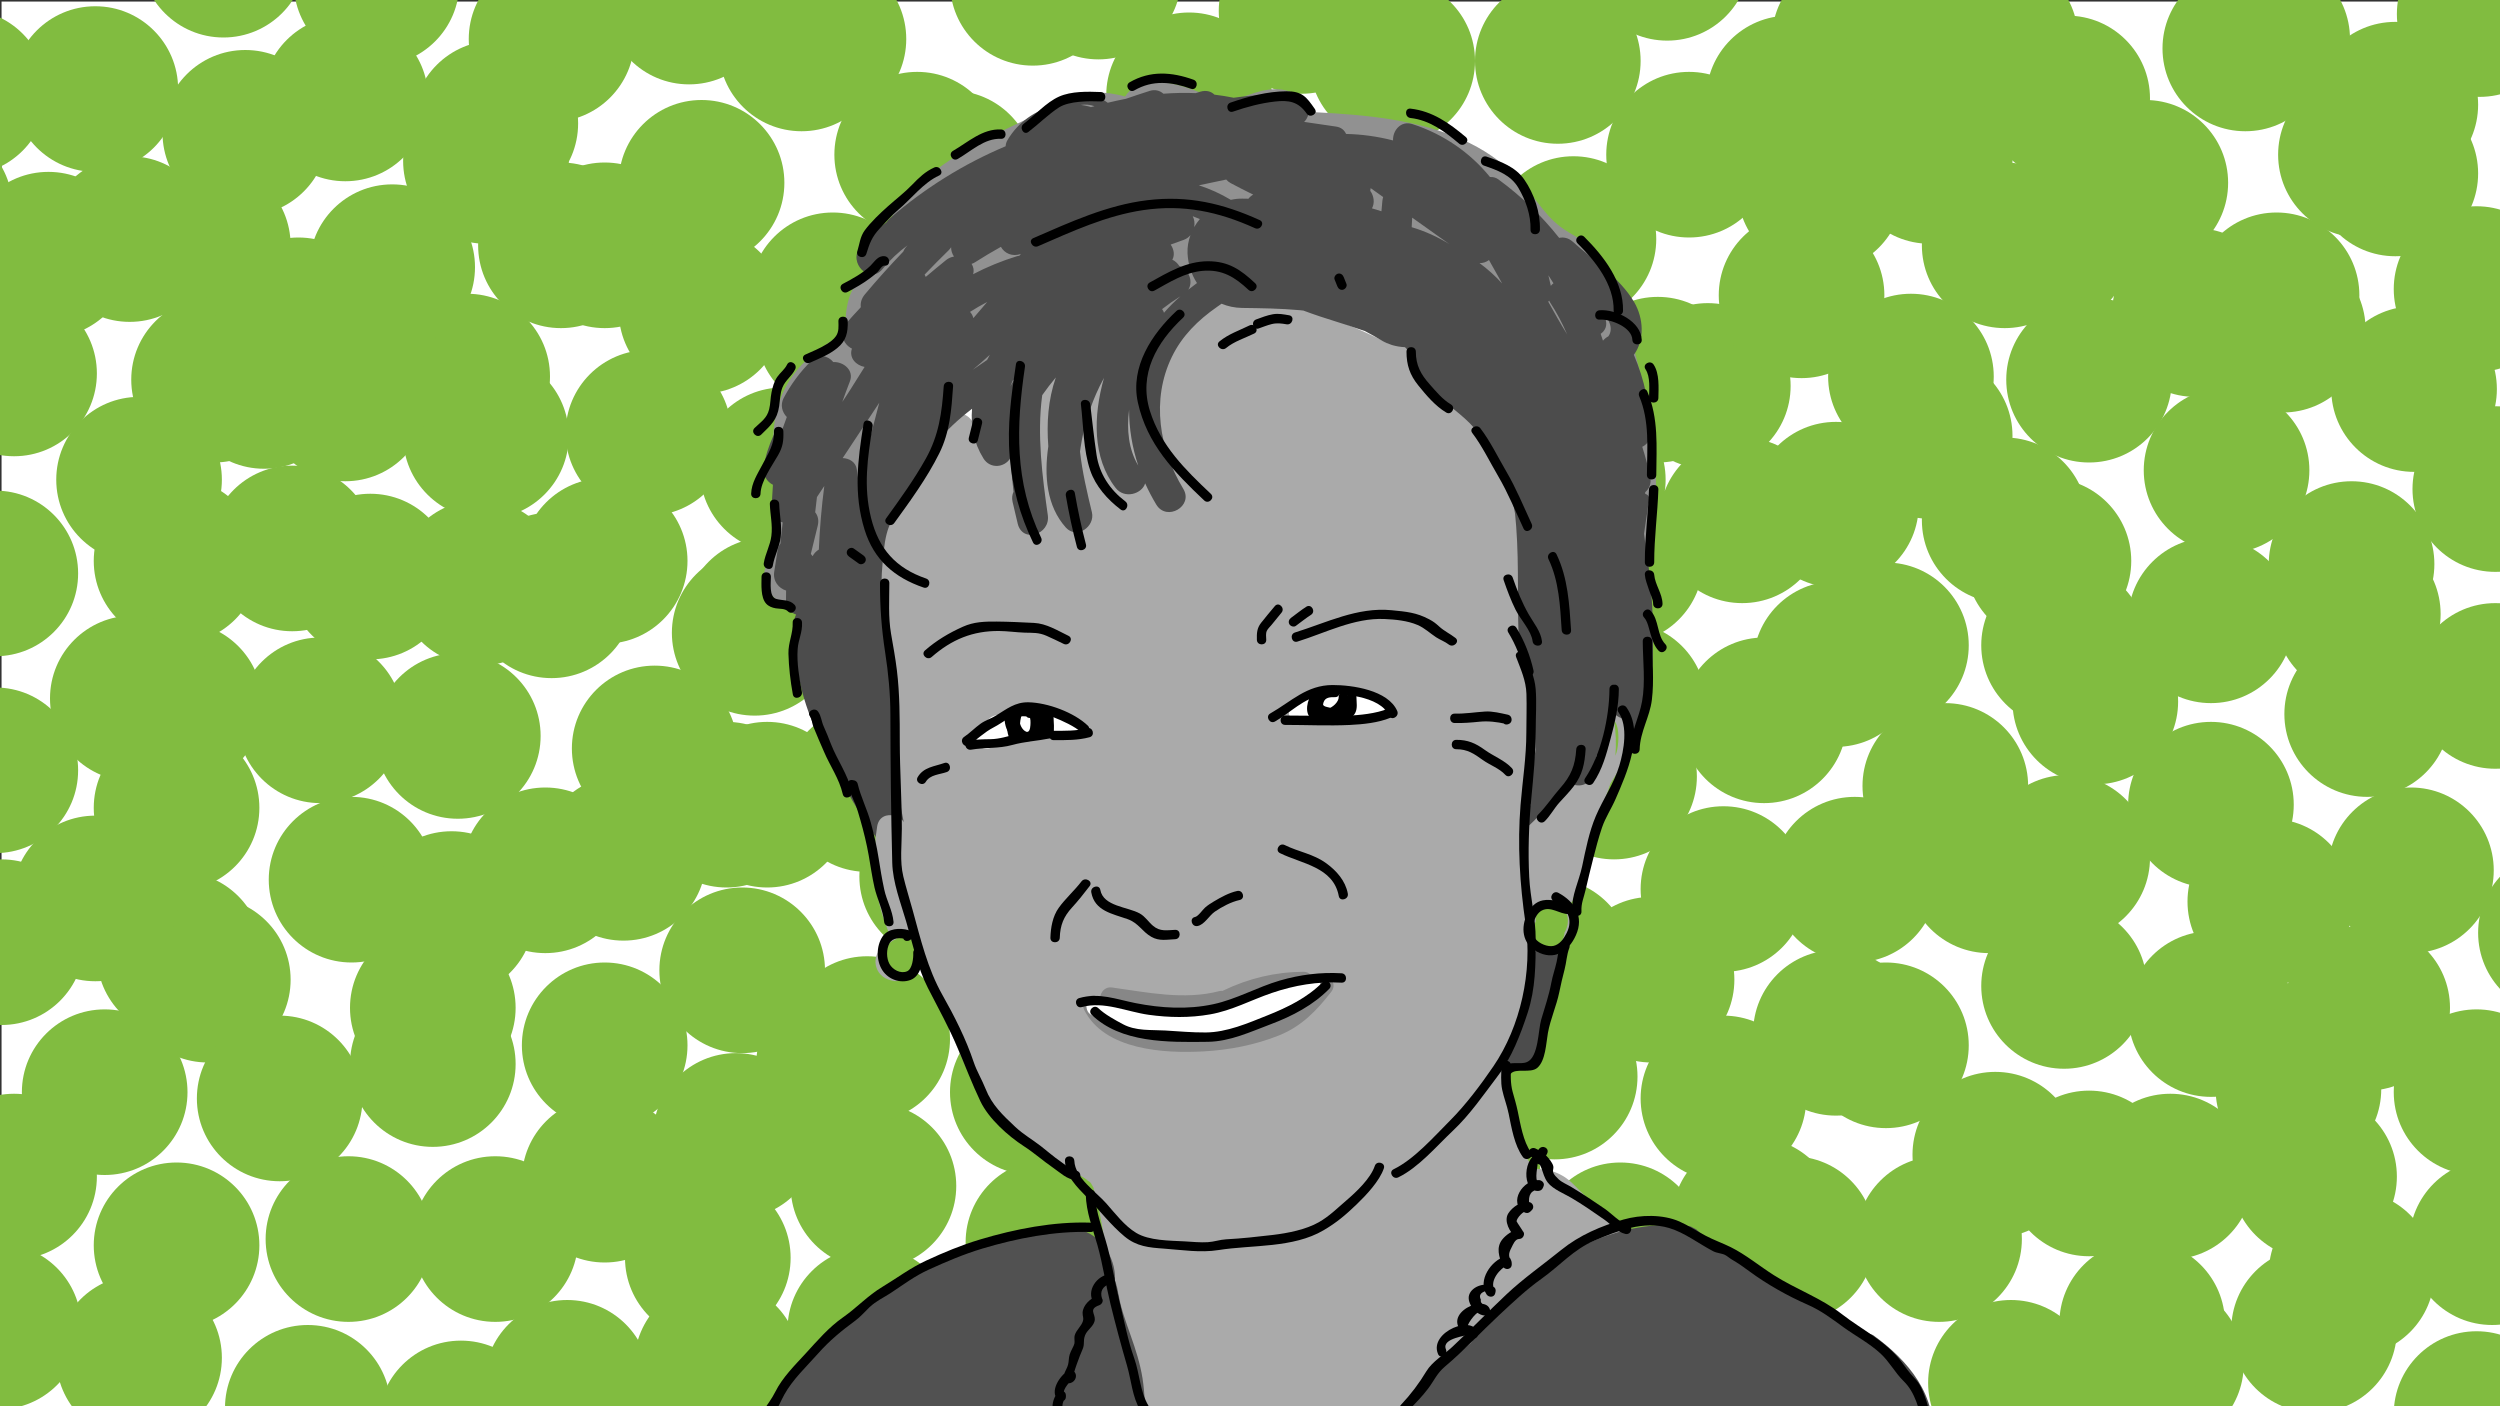 <?xml version="1.0" encoding="utf-8"?>
<!-- Generator: Adobe Illustrator 23.0.1, SVG Export Plug-In . SVG Version: 6.00 Build 0)  -->
<svg version="1.1" id="jos" xmlns="http://www.w3.org/2000/svg" xmlns:xlink="http://www.w3.org/1999/xlink" x="0px" y="0px"
	 viewBox="0 0 800 450" style="enable-background:new 0 0 800 450;" xml:space="preserve">
<rect x="0" y="0" width="800" height="450" fill="#333333" stroke="none"/>
<style type="text/css">
	.st0{fill:#FFFFFF;}
	.st1{fill:#81BC40;}
	.st2{fill:#919191;}
	.st3{fill:#AAAAAA;}
	.st4{fill:#878787;}
	.st5{fill:#4C4C4C;}
	.st6{display:none;fill:none;stroke:#81BC40;stroke-miterlimit:10;}
	.st7{fill:#515151;}
</style>
<rect x="0.5" y="0.5" class="st0" width="800" height="450"/>
<g id="Layer_15">
	<g>
		<circle class="st1" cx="102.5" cy="230.5" r="26.5"/>
		<circle class="st1" cx="146.5" cy="235.5" r="26.5"/>
		<circle class="st1" cx="193.5" cy="179.5" r="26.5"/>
		<circle class="st1" cx="193.5" cy="78.5" r="26.5"/>
		<circle class="st1" cx="155.5" cy="51.5" r="26.5"/>
		<circle class="st1" cx="84.5" cy="123.5" r="26.5"/>
		<circle class="st1" cx="57.5" cy="225.5" r="26.5"/>
		<circle class="st1" cx="66.5" cy="313.5" r="26.5"/>
		<circle class="st1" cx="111.5" cy="396.5" r="26.5"/>
		<circle class="st1" cx="193.5" cy="377.5" r="26.5"/>
		<circle class="st1" cx="199.5" cy="274.5" r="26.5"/>
		<circle class="st1" cx="245.5" cy="257.5" r="26.5"/>
		<circle class="st1" cx="245.5" cy="198.5" r="26.5"/>
		<circle class="st1" cx="278.5" cy="152.5" r="26.5"/>
		<circle class="st1" cx="266.5" cy="94.5" r="26.5"/>
		<circle class="st1" cx="293.5" cy="49.5" r="26.5"/>
		<circle class="st1" cx="256.5" cy="15.5" r="26.5"/>
		<circle class="st1" cx="176.5" cy="12.5" r="26.5"/>
		<circle class="st1" cx="110.5" cy="31.5" r="26.5"/>
		<circle class="st1" cx="66.5" cy="78.5" r="26.5"/>
		<circle class="st1" cx="30.5" cy="28.5" r="26.5"/>
		<circle class="st1" cx="71.5" cy="-14.5" r="26.5"/>
		<circle class="st1" cx="93.5" cy="175.5" r="26.5"/>
		<circle class="st1" cx="155.5" cy="139.5" r="26.5"/>
		<circle class="st1" cx="149.5" cy="120.5" r="26.5"/>
		<circle class="st1" cx="44.5" cy="153.5" r="26.5"/>
		<circle class="st1" cx="57.5" cy="305.5" r="26.5"/>
		<circle class="st1" cx="56.5" cy="398.5" r="26.5"/>
		<circle class="st1" cx="138.5" cy="322.5" r="26.5"/>
		<circle class="st1" cx="235.5" cy="363.5" r="26.5"/>
		<circle class="st1" cx="229.5" cy="436.5" r="26.5"/>
		<circle class="st1" cx="181.5" cy="442.5" r="26.5"/>
		<circle class="st1" cx="237.5" cy="310.5" r="26.5"/>
		<circle class="st1" cx="330.5" cy="349.5" r="26.5"/>
		<circle class="st1" cx="335.5" cy="397.5" r="26.5"/>
		<circle class="st1" cx="279.5" cy="379.5" r="26.5"/>
		<circle class="st1" cx="301.5" cy="280.5" r="26.5"/>
		<circle class="st1" cx="351.5" cy="-7.5" r="26.5"/>
		<circle class="st1" cx="593.5" cy="12.5" r="26.5"/>
		<circle class="st1" cx="416.5" cy="3.5" r="26.5"/>
		<circle class="st1" cx="564.5" cy="230.5" r="26.5"/>
		<circle class="st1" cx="622.5" cy="251.5" r="26.5"/>
		<circle class="st1" cx="655.5" cy="179.5" r="26.5"/>
		<circle class="st1" cx="655.5" cy="78.5" r="26.5"/>
		<circle class="st1" cx="617.5" cy="51.5" r="26.5"/>
		<circle class="st1" cx="546.5" cy="123.5" r="26.5"/>
		<circle class="st1" cx="519.5" cy="225.5" r="26.5"/>
		<circle class="st1" cx="528.5" cy="313.5" r="26.5"/>
		<circle class="st1" cx="573.5" cy="396.5" r="26.5"/>
		<circle class="st1" cx="638.5" cy="369.5" r="26.5"/>
		<circle class="st1" cx="661.5" cy="274.5" r="26.5"/>
		<circle class="st1" cx="707.5" cy="257.5" r="26.5"/>
		<circle class="st1" cx="707.5" cy="198.5" r="26.5"/>
		<circle class="st1" cx="772.5" cy="124.5" r="26.5"/>
		<circle class="st1" cx="728.5" cy="94.5" r="26.5"/>
		<circle class="st1" cx="755.5" cy="49.5" r="26.5"/>
		<circle class="st1" cx="718.5" cy="15.5" r="26.5"/>
		<circle class="st1" cx="638.5" cy="12.5" r="26.5"/>
		<circle class="st1" cx="572.5" cy="31.5" r="26.5"/>
		<circle class="st1" cx="557.5" cy="166.5" r="26.5"/>
		<circle class="st1" cx="540.5" cy="49.5" r="26.5"/>
		<circle class="st1" cx="533.5" cy="-13.5" r="26.5"/>
		<circle class="st1" cx="587.5" cy="161.5" r="26.5"/>
		<circle class="st1" cx="617.5" cy="139.5" r="26.5"/>
		<circle class="st1" cx="611.5" cy="120.5" r="26.5"/>
		<circle class="st1" cx="506.5" cy="153.5" r="26.5"/>
		<circle class="st1" cx="497.5" cy="344.5" r="26.5"/>
		<circle class="st1" cx="518.5" cy="398.5" r="26.5"/>
		<circle class="st1" cx="603.5" cy="334.5" r="26.5"/>
		<circle class="st1" cx="694.5" cy="376.5" r="26.5"/>
		<circle class="st1" cx="691.5" cy="436.5" r="26.5"/>
		<circle class="st1" cx="643.5" cy="442.5" r="26.5"/>
		<circle class="st1" cx="707.5" cy="324.5" r="26.5"/>
		<circle class="st1" cx="792.5" cy="349.5" r="26.5"/>
		<circle class="st1" cx="797.5" cy="397.5" r="26.5"/>
		<circle class="st1" cx="752.5" cy="407.5" r="26.5"/>
		<circle class="st1" cx="771.5" cy="278.5" r="26.5"/>
		<circle class="st1" cx="798.5" cy="156.5" r="26.5"/>
		<circle class="st1" cx="793.5" cy="4.5" r="26.5"/>
		<circle class="st1" cx="798.5" cy="219.5" r="26.5"/>
		<circle class="st1" cx="819.5" cy="298.5" r="26.5"/>
		<circle class="st1" cx="754.5" cy="196.5" r="26.5"/>
		<circle class="st1" cx="587.5" cy="212.5" r="26.5"/>
		<circle class="st1" cx="702.5" cy="100.5" r="26.5"/>
		<circle class="st1" cx="702.5" cy="99.5" r="26.5"/>
		<circle class="st1" cx="792.5" cy="92.5" r="26.5"/>
	</g>
	<g>
		<circle class="st1" cx="757.5" cy="228.5" r="26.5"/>
		<circle class="st1" cx="636.5" cy="278.5" r="26.5"/>
		<circle class="st1" cx="603.5" cy="206.5" r="26.5"/>
		<circle class="st1" cx="576.5" cy="94.5" r="26.5"/>
		<circle class="st1" cx="641.5" cy="78.5" r="26.5"/>
		<circle class="st1" cx="712.5" cy="150.5" r="26.5"/>
		<circle class="st1" cx="726.5" cy="288.5" r="26.5"/>
		<circle class="st1" cx="735.5" cy="348.5" r="26.5"/>
		<circle class="st1" cx="685.5" cy="423.5" r="26.5"/>
		<circle class="st1" cx="620.5" cy="396.5" r="26.5"/>
		<circle class="st1" cx="593.5" cy="281.5" r="26.5"/>
		<circle class="st1" cx="551.5" cy="284.5" r="26.5"/>
		<circle class="st1" cx="516.5" cy="248.5" r="26.5"/>
		<circle class="st1" cx="518.5" cy="179.5" r="26.5"/>
		<circle class="st1" cx="530.5" cy="121.5" r="26.5"/>
		<circle class="st1" cx="503.5" cy="76.5" r="26.5"/>
		<circle class="st1" cx="498.5" cy="19.5" r="26.5"/>
		<circle class="st1" cx="661.5" cy="31.5" r="26.5"/>
		<circle class="st1" cx="686.5" cy="58.5" r="26.5"/>
		<circle class="st1" cx="730.5" cy="105.5" r="26.5"/>
		<circle class="st1" cx="766.5" cy="55.5" r="26.5"/>
		<circle class="st1" cx="725.5" cy="12.5" r="26.5"/>
		<circle class="st1" cx="670.5" cy="224.5" r="26.5"/>
		<circle class="st1" cx="641.5" cy="166.5" r="26.5"/>
		<circle class="st1" cx="668.5" cy="121.5" r="26.5"/>
		<circle class="st1" cx="752.5" cy="180.5" r="26.5"/>
		<circle class="st1" cx="757.5" cy="322.5" r="26.5"/>
		<circle class="st1" cx="740.5" cy="425.5" r="26.5"/>
		<circle class="st1" cx="660.5" cy="315.5" r="26.5"/>
		<circle class="st1" cx="561.5" cy="390.5" r="26.5"/>
		<circle class="st1" cx="567.5" cy="463.5" r="26.5"/>
		<circle class="st1" cx="792.5" cy="452.5" r="26.5"/>
		<circle class="st1" cx="551.5" cy="351.5" r="26.5"/>
		<circle class="st1" cx="466.5" cy="376.5" r="26.5"/>
		<circle class="st1" cx="461.5" cy="424.5" r="26.5"/>
		<circle class="st1" cx="506.5" cy="434.5" r="26.5"/>
		<circle class="st1" cx="495.5" cy="307.5" r="26.5"/>
		<circle class="st1" cx="445.5" cy="19.5" r="26.5"/>
		<circle class="st1" cx="330.5" cy="-5.5" r="26.5"/>
		<circle class="st1" cx="380.5" cy="30.5" r="26.5"/>
		<circle class="st1" cx="232.5" cy="257.5" r="26.5"/>
		<circle class="st1" cx="174.5" cy="278.5" r="26.5"/>
		<circle class="st1" cx="153.5" cy="186.5" r="26.5"/>
		<circle class="st1" cx="125.5" cy="85.5" r="26.5"/>
		<circle class="st1" cx="179.5" cy="78.5" r="26.5"/>
		<circle class="st1" cx="250.5" cy="150.5" r="26.5"/>
		<circle class="st1" cx="277.5" cy="252.5" r="26.5"/>
		<circle class="st1" cx="268.5" cy="340.5" r="26.5"/>
		<circle class="st1" cx="226.5" cy="402.5" r="26.5"/>
		<circle class="st1" cx="158.5" cy="396.5" r="26.5"/>
		<circle class="st1" cx="112.5" cy="281.5" r="26.5"/>
		<circle class="st1" cx="56.5" cy="258.5" r="26.5"/>
		<circle class="st1" cx="118.5" cy="184.5" r="26.5"/>
		<circle class="st1" cx="56.5" cy="179.5" r="26.5"/>
		<circle class="st1" cx="68.5" cy="121.5" r="26.5"/>
		<circle class="st1" cx="41.5" cy="76.5" r="26.5"/>
		<circle class="st1" cx="78.5" cy="42.5" r="26.5"/>
		<circle class="st1" cx="158.5" cy="39.5" r="26.5"/>
		<circle class="st1" cx="224.5" cy="58.5" r="26.5"/>
		<circle class="st1" cx="268.5" cy="105.5" r="26.5"/>
		<circle class="st1" cx="304.5" cy="55.5" r="26.5"/>
		<circle class="st1" cx="263.5" cy="12.5" r="26.5"/>
		<circle class="st1" cx="241.5" cy="202.5" r="26.5"/>
		<circle class="st1" cx="176.5" cy="190.5" r="26.5"/>
		<circle class="st1" cx="207.5" cy="138.5" r="26.5"/>
		<circle class="st1" cx="290.5" cy="180.5" r="26.5"/>
		<circle class="st1" cx="277.5" cy="332.5" r="26.5"/>
		<circle class="st1" cx="278.5" cy="425.5" r="26.5"/>
		<circle class="st1" cx="193.5" cy="334.5" r="26.5"/>
		<circle class="st1" cx="138.5" cy="340.5" r="26.5"/>
		<circle class="st1" cx="98.5" cy="450.5" r="26.5"/>
		<circle class="st1" cx="147.5" cy="455.5" r="26.5"/>
		<circle class="st1" cx="89.5" cy="351.5" r="26.5"/>
		<circle class="st1" cx="4.5" cy="376.5" r="26.5"/>
		<circle class="st1" cx="-0.5" cy="424.5" r="26.5"/>
		<circle class="st1" cx="44.5" cy="434.5" r="26.5"/>
		<circle class="st1" cx="33.5" cy="349.5" r="26.5"/>
		<circle class="st1" cx="-1.5" cy="183.5" r="26.5"/>
		<circle class="st1" cx="-11.5" cy="29.5" r="26.5"/>
		<circle class="st1" cx="-1.5" cy="246.5" r="26.5"/>
		<circle class="st1" cx="0.5" cy="301.5" r="26.5"/>
		<circle class="st1" cx="42.5" cy="223.5" r="26.5"/>
		<circle class="st1" cx="209.5" cy="239.5" r="26.5"/>
		<circle class="st1" cx="95.5" cy="102.5" r="26.5"/>
		<circle class="st1" cx="110.5" cy="127.5" r="26.5"/>
		<circle class="st1" cx="4.5" cy="119.5" r="26.5"/>
		<circle class="st1" cx="15.5" cy="81.5" r="26.5"/>
		<circle class="st1" cx="220.5" cy="0.5" r="26.5"/>
		<circle class="st1" cx="587.5" cy="330.5" r="26.5"/>
		<circle class="st1" cx="660.5" cy="206.5" r="26.5"/>
		<circle class="st1" cx="668.5" cy="375.5" r="26.5"/>
		<circle class="st1" cx="740.5" cy="376.5" r="26.5"/>
		<circle class="st1" cx="224.5" cy="99.5" r="26.5"/>
		<circle class="st1" cx="766.5" cy="33.5" r="26.5"/>
		<circle class="st1" cx="582.5" cy="60.5" r="26.5"/>
		<circle class="st1" cx="144.5" cy="292.5" r="26.5"/>
		<circle class="st1" cx="30.5" cy="287.5" r="26.5"/>
		<circle class="st1" cx="120.5" cy="-5.5" r="26.5"/>
		<circle class="st1" cx="-22.5" cy="66.5" r="26.5"/>
	</g>
</g>
<g id="Layer_13">
	<path class="st2" d="M523.31,113.27c-2.17-8.13-4.54-16.36-7.77-24.14c-1.45-3.49-3.2-6.77-5.91-9.49
		c-3.04-3.06-6.97-4.56-10.34-7.11c-5.54-4.2-8.98-10.8-13.77-15.75c-4.95-5.12-11.04-9.21-17.54-12.08
		c-14.77-6.52-30.9-7.94-46.86-8.77c-1.57-2.6-3.89-4.55-6.56-5.9c-5.86-2.95-11.77-0.96-17.44,1.25c-4.6,1.79-7.48,0.55-11.99-1.25
		c-5.45-2.17-10.81-4.1-16.78-3.8c-3.69,0.19-6.64,2-8.33,4.68c-1.51-0.49-3.13-0.79-4.64-1.01c-4.52-0.67-8.62,0.23-12.78,1.99
		c-6.98,2.95-13.9,6.16-20.74,9.43c-11.95,5.71-24.2,12.63-32.79,22.96c-4.62,5.56-7.76,11.47-10.27,18.23
		c-1.09,2.93-2.59,5-4.41,7.51c-2.56,3.54-3.51,7.43-3.79,11.73c-0.16,2.47,0.1,3.22-1.1,4.59c-1.72,1.96-4.24,3.22-6.34,4.73
		c-6.41,4.6-11.02,9.72-13.69,17.25c-2.96,8.34-2.07,17.3-1.2,25.9c0.99,9.79,0.13,18.04-3.29,27.29c-1.88,5.07,2.1,10.96,6.98,12.3
		c5.59,1.54,10.42-1.9,12.3-6.98c2.84-7.66,4.6-15.76,4.57-23.95c2.57-0.56,5-1.97,6.63-4.26c8.84-12.42,20.16-22.84,33.02-30.82
		c2.79,1.93,6.48,2.42,10.15,0.12c7.84-4.93,15.68-9.86,23.52-14.79c1.97-1.24,3.26-2.9,3.99-4.71c0.13,0.09,0.25,0.18,0.39,0.26
		c6.09,3.86,10.74,0.55,16.19-2.3c4.39-2.3,8.93-4.15,13.64-5.69c15.47-5.05,31.61-6.75,47.8-7.49c0.87,0.27,1.73,0.54,2.59,0.82
		c23.72,7.79,45.49,22.93,60.62,42.86c0.8,1.06,1.68,2,2.64,2.77c0.97,3.58,1.88,7.19,2.72,10.8c0.49,2.11,0.94,4.22,1.4,6.34
		c0.74,13.82,1.32,28.02-0.21,41.67c-1.62,14.52-9.8,27.17-10.21,42.03c-0.36,12.87,19.64,12.86,20,0
		c0.16-5.71,1.94-11.13,3.84-16.49c2.25,3.63,7.11,5.52,11.23,4.38c5.59-1.54,7.96-6.97,6.98-12.3
		c-3.05-16.61,2.14-33.75,3.73-50.24C531.17,148.09,527.88,130.36,523.31,113.27z M348.42,73.19c-6.26,1.44-12.47,3.13-18.53,5.21
		c5.07-1.92,10.38-3.3,15.56-4.54C346.43,73.62,347.42,73.4,348.42,73.19C348.42,73.19,348.42,73.19,348.42,73.19z"/>
	<path class="st3" d="M516.69,390.33c-1.12-0.76-2.22-1.54-3.31-2.34c0.17,0.08-2.43-1.98-2.5-2.04c-2.56-2.19-4.98-4.51-7.33-6.92
		c-3.67-3.76-8.23-5.2-12.78-4.9c-0.84-1.33-1.66-2.68-2.43-4.04c-0.57-1-1.12-2.02-1.65-3.04c-0.04-0.08-1.42-3.04-1.51-3.09
		c-1.1-2.85-1.92-5.79-2.59-8.77c-0.05-0.22-0.1-0.42-0.13-0.6c-0.15-1.69-0.2-3.39-0.16-5.09c0.03-1.49,0.18-2.95,0.29-4.43
		c0.01-0.17,0.02-0.31,0.03-0.43c0.07-0.29,0.15-0.64,0.25-1.08c1.46-6.43,3.08-12.83,4.52-19.26c1.41-6.32,2.32-12.72,2.9-19.16
		c2.2,1.81,5.64,1.58,7.46-1.22c0.42-0.65,0.78-1.31,1.09-2c0.2-0.15,0.4-0.31,0.59-0.5c2.44-2.47,3.41-5.44,2.6-8.72
		c0.22-1.18,0.22-2.41,0-3.61c0.71-0.06,1.34-0.59,1.37-1.45c0.01-0.15,0.02-0.29,0.03-0.44c0.63,0.01,1.23-0.31,1.37-1.07
		c0.19-1.06,0.36-2.12,0.52-3.19c4.43-2.89,4.13-9.95,3.88-15.52c0.04-0.13,0.09-0.26,0.13-0.39l2.52-7.52
		c1.33-2.84,2.56-5.72,3.46-8.72c0.1-0.16,0.19-0.32,0.29-0.47c2.22-3.48,4.47-6.9,5.12-11.05c0.67-4.25-0.11-11.3-4.87-12.47
		c-1.25-3.68-7.17-4.26-8.98-0.68c-4.7,9.28-7.17,19.53-9.86,29.52c-0.23,0.84-0.44,1.68-0.66,2.52c-1.51-1.71-4.06-2.44-6-1.71
		c-0.25-5.62-0.51-11.21-0.69-16.77c-0.44-13.75-0.87-27.5-1.31-41.25c-0.22-6.8-0.23-13.67-0.77-20.44
		c-0.22-7.86-0.76-15.74-2.92-23.31c-4.62-16.23-16.34-29.36-30.1-38.65c-0.88-0.59-1.77-1.17-2.67-1.73
		c0.44-0.53,0.54-1.31-0.11-1.92c-1.96-1.82-4.53-2.62-7.12-2.24c-4.93-2.6-10.02-4.87-15.19-6.96c-8.95-3.61-18.24-7.18-27.85-8.47
		c-14.55-1.95-26.64,4.03-35.48,14.05c-2.01-0.77-4.56-0.29-6.21,1.94c-2.65,3.57-5.55,6.97-8.67,10.15
		c0.5-4.78-7.15-7.84-9.34-2.92c-0.24,0.54-0.51,1.07-0.76,1.61c-2.21-1.99-6.21-2.1-7.78,1c-1.48,2.91-2.86,5.87-4.14,8.86
		c-2.41-1.37-5.79-0.56-7.19,2.88c-1.65,4.06-2.89,8.23-3.78,12.47c-1.24-2.25-2.47-4.5-3.71-6.75c-0.63-1.15-1.71-1.84-2.9-2.14
		c-1.15-3.08-5.23-5.13-8.17-2.05c-7.6,7.96-13,17.44-15.88,28.06c-0.17,0.63-0.19,1.3-0.1,1.95c-0.46,1.36-0.76,2.8-0.9,4.31
		c-3.77,3.76-3.02,13.81-2.96,17.62c0.08,4.9-0.15,9.93,0.69,14.78c0.36,2.07,0.81,4.07,1.28,6.05c-0.15,10.15-0.24,20.3-0.23,30.45
		c0.02,23.07,1.43,45.83,8.93,67.83c3.68,10.8,8.18,21.32,12.63,31.82c4.25,10.01,9.68,19.31,18.26,26.24
		c4.36,3.52,8.88,6.63,13.73,9.42c1.84,1.06,3.71,2.06,5.55,3.13c0.9,0.52,1.77,1.09,2.67,1.61c3.21,1.84-2.11-0.91,1.37,1.01
		c0.19,0.11,0.42,0.35,0.61,0.59c0.31,0.52,0.61,1.04,0.88,1.58c-0.42-0.58,1.01,3.81,1.15,4.41c1.15,5.01,1.91,10.12,2.69,15.2
		c3.57,23.22,6.48,46.26,17.99,67.2c4.41,8.03,16.14,11.31,23.94,6.28c4.88-3.15,7.84-8.04,8.43-13.31
		c4.83,0.48,9.66,0.76,14.51,0.22c3.75-0.42,7.5-0.88,11.08-2.1c0.98-0.33,1.95-0.7,2.91-1.09c5.69,1.47,12.1,0.21,16.73-4.41
		c13.27-13.26,27.06-25.98,41.31-38.16c2.69,2.12,5.45,4.14,8.28,6.08c7.57,5.19,19.74,1.67,23.94-6.28
		C527.67,405.38,524.78,395.86,516.69,390.33z M517.32,240.7c-0.12,0.4-0.26,0.79-0.4,1.17c0.31-3.76,0.17-7.51-0.37-11.26
		C518.6,233.02,517.82,239.01,517.32,240.7z"/>
	<path class="st4" d="M421.81,313.07c-3.82,4.91-7.68,9.59-13.49,12.19c-6.57,2.93-14.11,4.48-21.25,5.05
		c-10.39,0.83-28.41,1.05-34.51-9.4c0.35,0.44,0.89,0.76,1.66,0.86c12.41,1.71,25.16,4.39,37.55,1.17c0.38-0.1,0.7-0.26,0.97-0.45
		c0.52,0.05,1.08-0.02,1.66-0.3c7.18-3.48,14.78-5.19,22.76-5.22c3.86-0.02,3.87-6.02,0-6c-9.05,0.04-17.65,2.1-25.79,6.04
		c-0.04,0.02-0.07,0.05-0.11,0.07c-0.34-0.03-0.7-0.02-1.09,0.08c-11.27,2.93-23.06,0.39-34.36-1.17c-2.67-0.37-4.25,2.4-3.62,4.25
		c-0.03-0.06-0.07-0.12-0.1-0.18c-1.71-3.46-6.89-0.42-5.18,3.03c6.45,13.03,25.8,14.06,38.37,13.35
		c8.13-0.46,16.35-2.05,23.93-5.08c7.27-2.9,12.1-7.94,16.84-14.03C428.39,314.3,424.18,310.02,421.81,313.07z"/>
	<path class="st5" d="M527.55,181.25c-0.1-0.76-0.33-1.43-0.66-2.01c-0.13-2.83-0.4-5.64-0.81-8.44c0.47-3.17,0.95-6.34,1.42-9.51
		c0.19-0.23,0.3-0.54,0.29-0.93c-0.01-0.3-0.02-0.59-0.03-0.89c-0.02-0.76-0.62-1.27-1.28-1.43c-0.01-0.17-0.02-0.34-0.03-0.52
		c1.28-1.09,2.06-2.78,1.62-4.88c-0.69-3.28-1.54-6.49-2.55-9.66c1.48-0.71,2.59-2.14,2.58-4.3c-0.05-8.77-1.86-17.16-5.27-25.13
		c3.54-4.79,3.11-11.73,0.11-16.86c-4.5-7.69-13.13-13.48-19.67-19.35c-1.37-1.23-2.92-1.52-4.34-1.22
		c-5.54-7-12.02-13.27-19.41-18.69c-0.87-0.64-1.81-0.85-2.72-0.78c-6.37-7.83-14.92-13.75-24.86-16.95
		c-3.64-1.17-6.3,2.02-6.17,5.24c-4.89-1.26-9.93-1.97-15.03-2.08c-0.52-1.18-1.54-2.11-3.17-2.35c-3.41-0.5-6.83-1-10.24-1.5
		c2.75-2.71,1.7-8.19-3.33-8.52c-6.49-0.42-12.91-0.14-19.22,0.79c-2.05-0.42-4.1-0.75-6.15-0.99c-1.06-1.03-2.62-1.53-4.57-0.94
		c-0.48,0.15-0.96,0.3-1.44,0.45c-3.45-0.15-6.9-0.07-10.33,0.19c-1.11-0.99-2.64-1.46-4.4-0.9c-2.55,0.81-5.09,1.65-7.61,2.53
		c-1.94,0.37-3.88,0.8-5.8,1.26c-5.43-4-11.55-2.45-16.9,0.98c-6.23,1.34-11.8,5.2-15.21,11.02c-0.35,0.59-0.52,1.25-0.57,1.92
		c-13.48,5.68-25.94,13.45-37.09,23.11c-0.45,0.39-0.8,0.8-1.06,1.21c-3.05,2.3-5.87,4.93-8.36,7.95
		c-4.07,4.92,2.97,12.04,7.07,7.07c2.41-2.92,5.11-5.5,8.1-7.67l-0.22,0.23c-0.56,0.58-0.95,1.19-1.18,1.8
		c-4.26,4.44-8.38,9.01-12.33,13.74c-1.1,1.31-1.44,2.74-1.27,4.05c-0.11,0.13-0.23,0.27-0.34,0.4c-1.45,1.53-2.88,3.1-4.27,4.7
		c-2.63,3.02-0.96,6.87,1.77,8.16c-1.03,2.99,1.34,5.37,4.05,5.87c-2,3.1-3.88,6.28-5.83,9.22c-0.44,0.66-0.88,1.33-1.32,1.99
		c0.79-2.21,1.59-4.41,2.45-6.6c1.39-3.57-2.09-6.33-5.32-6.17c-1.65-2.04-4.63-2.81-7.1-0.34c-3.53,3.52-6.46,7.45-8.78,11.86
		c-1.17,2.22-0.47,4.57,1.01,6.06c-0.46,1.24-0.91,2.48-1.35,3.73c-1.26,0.24-2.38,0.98-3,2.37c-1.45,3.25-2.51,6.37-3.01,9.91
		c-0.38,2.68,1.04,4.74,2.92,5.68c-0.15,2.46-0.31,4.91-0.46,7.37c-0.16,2.58,1.54,4.18,3.58,4.68c-0.22,1.92-0.44,3.85-0.66,5.77
		c-0.04,0.32-0.03,0.62-0.02,0.92c-0.45,0.55-0.79,1.23-0.93,2.11c-0.37,2.32-0.73,4.65-1.1,6.97c-0.48,3.07,1.49,5.32,3.8,6.03
		c0.01,1.04,0.01,2.09-0.03,3.14c-0.07,2.35,1.4,3.91,3.23,4.55c-0.33,0.63-0.55,1.36-0.58,2.19c-0.42,11.31,1.67,22.22,5.96,32.6
		c0.34,0.97,0.76,1.94,1.26,2.93c0.5,0.97,1.15,1.63,1.88,2.04c4.3,10.99,9.89,21.41,16.74,31.08c2.58,3.64,9.77,2.89,9.32-2.52
		c-0.06-0.66-0.09-1.32-0.15-1.98c-2.09-9.88-2.69-19.79-2.88-29.87c-0.2-10.15-1.77-20.2-2.48-30.32
		c-0.93-13.21-4.18-31.12,5.96-41.63c0.51-0.53,1.06-0.9,1.62-1.15c0.2-1.08,0.43-2.15,0.69-3.22
		c2.78-11.34,10.23-19.27,18.97-26.02c-0.47,5.46,0.51,10.86,3.65,15.91c2.12,3.41,6.73,2.99,8.62-0.12c0.23,3.6,0.58,7.2,1,10.77
		c-0.44,0.92-0.59,2.02-0.3,3.27c0.54,2.3,1.09,4.6,1.63,6.91c1.52,6.43,10.52,3.52,9.64-2.66c-1.73-12.24-3.52-25.78-1.79-38.42
		c1.37-1.96,2.82-3.85,4.35-5.67c-2.48,7.16-2.97,14.59-2.4,22.04c-1.4,9.49-0.51,19.12,5.59,25.96c3.47,3.9,9.46-0.27,8.36-4.86
		c-1.51-6.28-3.09-12.86-3.81-19.45c0.07-0.46,0.13-0.92,0.2-1.36c1.02-6.72,3.09-13.38,6.07-19.48c0.45-0.92,0.93-1.83,1.41-2.73
		c-3.48,12.3-3.73,25.54,3.68,35.17c2.91,3.78,8.53,1.91,9.49-1.41c1.05,2.33,2.24,4.61,3.57,6.81c3.33,5.5,11.98,0.48,8.63-5.05
		c-7.68-12.68-10.32-28.44-3.68-42.18c3.26-6.76,8.41-11.83,14.52-16.07c0.46-0.32,0.93-0.65,1.41-0.99
		c2.01,0.84,4.22,1.32,6.59,1.35c6.15,0.08,12.31,0.16,18.45,0.72c0.29,0.03,0.71,0.07,1.13,0.12c3.54,1.32,7.13,2.51,10.78,3.63
		c2.63,0.81,5.25,1.66,7.85,2.57c0.44,0.15,0.78,0.27,1.03,0.34c0.21,0.12,0.48,0.26,0.82,0.44c1.46,0.77,2.88,1.56,4.28,2.43
		c2.33,1.45,5.02,2.19,7.77,2.31c3.3,3.44,6.32,7.07,9.28,10.83c3.38,4.3,6.87,8.4,10.77,12.23c1.99,1.96,3.92,3.99,5.89,5.97
		c0.29,0.29,0.5,0.49,0.65,0.63c0.03,0.07,0.08,0.17,0.17,0.31c0.7,1.15,1.5,2.23,2.18,3.39c0.54,0.93,1.03,1.89,1.54,2.83
		c0.2,0.37,0.36,0.66,0.49,0.89c0.01,0.03,0.02,0.06,0.04,0.1c0.93,2.56,1.8,5.11,2.49,7.75c0.69,2.65,1.12,5.33,1.66,8.01
		c0.02,0.1,0.04,0.18,0.05,0.26c0.02,0.22,0.04,0.47,0.07,0.76c0.11,1.18,0.22,2.36,0.31,3.55c0.97,12.88,0.21,25.81,0.93,38.7
		c0.23,4.17,1.87,8.25,4.5,11.43c0.28,7.05,0.57,14.1,0.85,21.15c-0.92,4.16-2,8.31-3.27,12.42c-0.7,2.25,0.15,4.02,1.59,5.07
		c-0.31,0.94-0.61,1.88-0.88,2.84c-0.02,0.05-0.02,0.1-0.03,0.16c-0.47,0.47-0.93,0.95-1.43,1.41c-1.43,1.3,0.7,3.42,2.12,2.12
		c1.93-1.76,3.64-3.7,5.22-5.73c0.28-0.09,0.54-0.21,0.8-0.35c0.64,0.3,1.48,0.25,2.02-0.46c1.29-1.68,3.12-2.02,4.01-4.1
		c0.35-0.82,0.61-1.71,0.83-2.63c2.59,1.41,6.28,0.81,7.13-2.88c0.46-1.98,0.88-3.97,1.3-5.97c2.1-0.4,3.96-1.97,4-4.72
		c0.08-5.43-0.1-10.83-0.52-16.21c0.81-0.61,1.59-1.27,2.28-2c-0.23,1.01-0.64,2.44-0.53,2.97c-0.28,0.39-0.52,0.83-0.7,1.34
		c-0.04,0.12-0.09,0.24-0.13,0.36c-0.73,2.05,0.48,4.6,2.3,5.65c0.14,0.08,0.28,0.16,0.42,0.24c1.21,0.7,2.67,0.83,3.98,0.44v3.95
		c0,1.93,3,1.93,3,0v-6.36c1.73-2.84,1.54-7.02,1.88-10.15c0.07-0.61,0.11-1.22,0.18-1.83c1.01-0.8,1.72-2.03,1.79-3.68
		C529.25,201.61,528.82,191.42,527.55,181.25z M262.03,175.86c-0.81,0.48-1.52,1.18-2,2.12c-0.17-0.26-0.36-0.51-0.56-0.74
		c0.74-3.02,1.47-6.03,2.21-9.05c0.43-1.75,0.02-3.21-0.82-4.26c0.19-1.62,0.37-3.24,0.56-4.86c0.79-1.19,1.57-2.38,2.36-3.57
		C262.89,162.27,262.31,169.06,262.03,175.86z M276.58,147.17c-0.23,0.88-0.18,1.71,0.05,2.48c-0.69,1.2-1.36,2.39-2.03,3.6
		c-0.14-1.04-0.28-2.07-0.43-3.11c-0.33-2.29-2.38-3.46-4.51-3.56c2.57-3.89,5.14-7.78,7.72-11.68c1.33-2.01,2.66-4.02,3.99-6.03
		C279.77,134.97,278.18,141.07,276.58,147.17z M302.8,83.18c-2.21,1.78-4.39,3.6-6.56,5.43c-0.1-0.26-0.22-0.5-0.36-0.74
		c2.5-2.62,5.04-5.21,7.64-7.73c0.34-0.33,0.62-0.68,0.84-1.03c-0.04,1.03,0.31,2.09,0.91,2.99
		C304.4,82.24,303.55,82.58,302.8,83.18z M310.41,99.8c1.78-1.14,3.61-2.19,5.49-3.17l-0.63,0.74c-1.26,1.48-2.53,2.96-3.79,4.43
		C311.28,101.03,310.91,100.35,310.41,99.8z M315.88,115.18c-1.53,1.03-3.05,2.07-4.57,3.13c0.01-0.01,0.02-0.02,0.03-0.03
		c1.84-1.54,3.64-3.12,5.41-4.75C316.45,114.07,316.16,114.62,315.88,115.18z M324.35,121.91c-0.36,0.55-0.7,1.1-1.04,1.65
		c0.25-0.64,0.53-1.25,0.8-1.88c0.11-0.07,0.22-0.14,0.33-0.21C324.41,121.62,324.38,121.76,324.35,121.91z M326.23,81.82
		c-0.26,0.03-0.52,0.08-0.78,0.16c-4.9,1.5-9.6,3.44-14.07,5.77c0.37-1.24,0.13-2.38-0.48-3.31c0.38-0.12,0.75-0.28,1.12-0.52
		c2.71-1.73,5.47-3.37,8.27-4.93c1.11,2.01,3.58,3.29,6.4,2.25C326.53,81.44,326.38,81.63,326.23,81.82z M348.5,34.08
		c-0.89-0.23-1.78-0.39-2.67-0.51c1.47-0.21,2.95-0.11,4.41,0.41c-0.38,0.1-0.76,0.2-1.14,0.31
		C348.91,34.21,348.71,34.14,348.5,34.08z M361.31,131.11c-0.02,6.05,1,12.09,2.94,17.9C361.14,143.79,360.49,137.51,361.31,131.11z
		 M372.48,100.08c-0.14-0.42-0.35-0.81-0.61-1.17c1.87-1.46,3.82-2.82,5.85-4.09C375.86,96.47,374.1,98.21,372.48,100.08z
		 M380.24,92.71c1.77-2.74,0.03-6.62-2.85-7.58c-0.55-0.86-1.32-1.59-2.24-2.03c0.83-1.49,0.49-3.35-0.54-4.84
		c1.39-0.5,2.77-0.99,4.16-1.49c0.9-0.32,1.63-0.87,2.18-1.53c-0.67,1.84-1.03,3.79-0.94,5.81c0.16,3.51,1.24,6.78,3.02,9.53
		C382.08,91.28,381.15,91.98,380.24,92.71z M382.14,72.67c0.22-1.21,0.07-2.46-0.47-3.48c0.77,0.28,1.53,0.58,2.28,0.91
		C383.27,70.9,382.66,71.76,382.14,72.67z M399.5,63.59c-0.66-0.01-1.33-0.02-1.99-0.03c-1.23-0.02-2.45,0.13-3.65,0.39
		c-3.26-1.96-6.69-3.5-10.22-4.65c2.92-0.59,5.84-1.21,8.75-1.85c0.37,0.43,0.82,0.82,1.41,1.14c2.39,1.28,4.81,2.5,7.23,3.69
		C400.43,62.61,399.91,63.06,399.5,63.59z M442.37,64.2c-0.12,1.14-0.21,2.27-0.31,3.41c-0.05-0.02-0.1-0.04-0.16-0.06
		c-0.96-0.28-1.92-0.58-2.87-0.88c0.94-1.68,0.65-3.96-0.55-5.6c0.06-0.28,0.11-0.57,0.13-0.87c1.33,0.95,2.67,1.9,4,2.85
		C442.5,63.41,442.42,63.79,442.37,64.2z M451.74,72.7c0.05-1.02,0.09-2.03,0.16-3.05c3.99,2.84,7.97,5.67,11.96,8.51
		C460.11,75.83,456.08,74,451.74,72.7z M473.45,84.19c1.08,0.05,2.15-0.33,3.04-0.98c0.05,0.11,0.1,0.21,0.16,0.32
		c1.35,2.4,2.69,4.79,4.04,7.19C478.51,88.33,476.08,86.13,473.45,84.19z M497.11,90.65c-0.31,0.24-0.6,0.51-0.85,0.81
		c-0.23-1.13-0.49-2.25-0.78-3.37C496.04,88.93,496.58,89.79,497.11,90.65z M498.48,101.96c-1.01-1.8-2.03-3.61-3.04-5.41
		c0.09-0.11,0.19-0.23,0.27-0.35c0.1,0.2,0.2,0.39,0.33,0.59c2.13,3.28,3.93,6.68,5.43,10.18
		C500.44,105.27,499.4,103.6,498.48,101.96z M514.69,107.61c-0.66,0.35-1.26,0.83-1.74,1.41c-0.24-0.73-0.48-1.47-0.74-2.19
		c1.49-1.02,2.32-2.79,1.43-5.06c-0.27-0.69-0.56-1.37-0.85-2.06C514.84,102.15,516.42,105.12,514.69,107.61z"/>
	<path class="st5" d="M490.08,307.01c-1.66,9.98-4.17,19.71-7.56,29.24c-2.16,6.07,7.5,8.69,9.64,2.66
		c3.39-9.53,5.91-19.26,7.56-29.24C500.77,303.37,491.13,300.66,490.08,307.01z"/>
	<path class="st3" d="M294.26,296.12c-3.95-9.21-5.5-19.05-3.93-28.99c0.99-6.3-8.64-9.01-9.64-2.66
		c-1.23,7.8-1.25,15.52,0.36,23.28c0.7,3.39,1.75,6.69,3.05,9.9c0.39,0.93,0.79,1.86,1.19,2.78c0,0.01,0,0.02,0,0.03
		c-0.66,0.42-1.23,1-1.64,1.72c-4.82,2.33-4.68,9.28,0.55,11.25c4.09,1.54,6.95-0.49,8.22-3.56c0.95-0.65,1.77-1.5,2.37-2.5
		C296.98,303.7,295.81,299.72,294.26,296.12z"/>
	<path class="st0" d="M327.95,227.46c-2.32,0-3.8,1.3-4.45,2.97c-0.8-0.99-2.03-1.65-3.69-1.65c-3.17,0-4.78,2.43-4.83,4.89
		c-0.12,0.05-0.25,0.09-0.37,0.15c-0.18,0.09-0.35,0.18-0.53,0.26c-1.41,0.7-1.91,2.8-1.08,4.1c0.93,1.44,2.6,1.83,4.1,1.08
		c0.18-0.09,0.35-0.18,0.53-0.26c0.23-0.11,0.42-0.27,0.6-0.45c0.47,0.15,0.99,0.23,1.57,0.23c2.32,0,3.8-1.3,4.45-2.97
		c0.8,0.99,2.03,1.65,3.69,1.65C334.39,237.46,334.4,227.46,327.95,227.46z"/>
	<path class="st0" d="M440.95,223.74c-0.7-0.26-1.41-0.51-2.11-0.77c-0.41-0.15-0.91-0.13-1.39-0.03c-0.76-1.34-2.14-2.31-4.15-2.31
		c-1.32,0-2.36,0.42-3.14,1.09c-0.8-0.82-1.94-1.36-3.43-1.36c-1.54,0-2.7,0.57-3.51,1.44c-0.58-0.25-1.25-0.39-2.01-0.39
		c-2.53,0-4.07,1.55-4.61,3.43c-0.33,0.07-0.65,0.19-0.94,0.38c-1.36-0.09-2.8,0.83-3.12,2.2c-0.37,1.61,0.48,3.22,2.1,3.69
		c1.28,0.38,2.67,0.17,3.8-0.5c0.73,0.5,1.65,0.8,2.77,0.8c1.54,0,2.7-0.57,3.51-1.44c0.58,0.25,1.25,0.39,2.01,0.39
		c1.32,0,2.36-0.42,3.14-1.09c0.8,0.82,1.94,1.36,3.43,1.36c1.8,0,3.09-0.78,3.88-1.9c0.02,0.01,0.04,0.02,0.06,0.03
		c0.7,0.26,1.41,0.51,2.11,0.77c0.7,0.25,1.69,0.06,2.31-0.3c0.62-0.36,1.22-1.08,1.38-1.79
		C443.43,225.73,442.53,224.31,440.95,223.74z"/>
	<path class="st0" d="M345.73,230.71c-1.32-0.99-2.93-1.41-4.52-1.72c-1.19-0.23-2.6-0.28-3.46-1.22c-2.6-2.86-6.84,1.39-4.24,4.24
		c1.27,1.4,2.99,2.12,4.8,2.52c1.53,0.33,3.1,0.41,4.39,1.37c1.3,0.97,3.35,0.21,4.1-1.08C347.7,233.29,347.03,231.69,345.73,230.71
		z"/>
	<path class="st0" d="M417.98,312.28c-1.78,0.84-3.56,1.68-5.34,2.51c-0.55,0.26-0.92,0.61-1.17,1c-0.31,0.16-0.63,0.33-0.94,0.49
		c-0.27-0.08-0.55-0.13-0.88-0.13c-0.73,0-1.32,0.21-1.77,0.56c-0.28-0.01-0.57,0.01-0.86,0.09c-0.96,0.26-1.93,0.52-2.89,0.78
		c-0.41,0.11-0.78,0.32-1.1,0.59c-0.31,0-0.64,0.05-1,0.18c-7.5,2.76-14.33,5.8-22.47,5.35c-8.39-0.46-16.67-1.84-24.81-3.86
		c-0.43-0.11-0.84-0.12-1.21-0.06c-0.95-0.32-1.93-0.57-2.99-0.63c-3.86-0.22-3.84,5.78,0,6c1.38,0.08,2.53,1.11,3.77,1.61
		c1.6,0.65,3.32,1.08,4.98,1.52c3.54,0.95,7.14,1.7,10.71,2.51c0.34,0.08,0.65,0.08,0.95,0.06c0.29,0.17,0.64,0.3,1.06,0.36
		c17.92,2.5,33.7-5.4,48.97-13.76C424.44,315.59,421.43,310.66,417.98,312.28z"/>
	<rect x="521.5" y="227.5" class="st6" width="17.01" height="44.22"/>
	<path class="st1" d="M494.94,289.15c-2.53,0.79-3.76,3.24-3.51,5.62c-0.19,0.44-0.29,0.9-0.33,1.36c-0.58,2.86,0.35,6.24,2.7,7.78
		c1.56,1.03,3.06,0.34,3.84-0.87c1.75-0.78,2.85-2.65,3.02-4.61c0.59-0.99,0.96-2.14,1.05-3.3
		C501.99,291.31,498.9,287.91,494.94,289.15z"/>
	<path class="st1" d="M291.59,300.67c-1.55-1.43-3.49-1.22-4.91-0.1c-1.2,0.41-2.28,1.31-3.16,2.38c-0.31,0.26-0.56,0.6-0.76,1.02
		c-0.42,0.64-0.79,1.3-1.06,1.92c-0.65,1.48-0.43,3.22,1.08,4.1c0.45,0.26,1,0.38,1.57,0.38c1.41,1.24,3.39,1.83,5.42,1.13
		C294.22,309.95,294.95,303.77,291.59,300.67z"/>
	<path class="st7" d="M372.07,473.05c-1.83-5.4-3.64-10.81-4.8-16.4c-0.91-4.4-0.84-10.43-1.66-15.57
		c-0.75-4.71-2.2-9.19-3.78-13.68c-0.83-2.37-1.69-4.74-2.43-7.14c-0.4-1.33-0.78-2.66-1.09-4.02c-0.08-0.35-0.6-3.62-0.4-1.75
		c-0.17-1.64-0.57-3.26-1.14-4.81c0.03-0.48,0.04-0.97,0.02-1.47c-0.34-7.67-6.62-15.57-15-15c-38.99,2.63-75.04,24.28-94.84,58.17
		c-4.09,6.99-1.61,16.43,5.38,20.52c7.02,4.11,16.42,1.63,20.52-5.38c1.12-1.92,2.31-3.77,3.55-5.58c2.83,3.48,7.17,5.84,11.65,5.64
		c15.95-0.71,31.88-0.19,47.75,1.56c0.74,0.08,1.47,0.06,2.2-0.02c1.76,4.27,3.47,8.57,5.14,12.9c2.91,7.56,10.09,12.77,18.45,10.48
		C369.07,489.45,374.68,480.76,372.07,473.05z"/>
	<path class="st7" d="M599.38,427.23c-8.21-3-15.68-7.25-22.9-11.94c-0.23-0.11-0.47-0.22-0.7-0.34c-4.22-2.12-9.07-4.72-12.26-8.48
		c-3.24-2.24-6.49-4.47-9.8-6.61c-4.14-1.5-7.9-3.55-10.94-6.48c-0.59-0.31-1.18-0.62-1.77-0.92c-11.17-1.55-22.61,0.68-33.31,5.59
		c-14.73,6.75-26.07,19.14-36.62,31.06c0.03,0.02,0.05,0.04,0.08,0.06c-0.21,0.24-0.42,0.48-0.62,0.72
		c-3.24,2.61-6.48,5.23-9.73,7.84c-3.46,2.79-6.85,5.44-9.05,9.44c-3.54,6.45-2.85,12.4-0.02,18.97c3.95,9.19,16.44,8.75,23,3.5
		c0.92-0.58,1.78-1.26,2.55-2.07c0.75-0.78,1.49-1.56,2.24-2.34c0.48-0.46,0.95-0.92,1.42-1.39c2.14,1.14,4.57,1.81,7.08,1.94
		c22.52,1.19,45.05,2.37,67.57,3.56c5.38,0.28,10.59-3.2,13.23-7.93c0.78,0.22,1.55,0.44,2.32,0.66c2.33,0.68,4.65,1.4,6.95,2.2
		c0.91,0.32,1.81,0.66,2.72,0.98c0.42,0.15,0.73,0.25,0.96,0.33c0.2,0.1,0.44,0.22,0.75,0.37c1.93,0.93,3.83,1.88,5.67,2.97
		c1.02,0.61,2,1.27,2.99,1.91c0.25,0.16,0.43,0.28,0.58,0.37c0.1,0.12,0.35,0.35,0.9,0.82c4.63,3.98,10.56,5.66,16.39,3.1
		c5.97-2.62,8.4-7.47,9.22-13.71C620.22,446.65,610.62,435.34,599.38,427.23z"/>
	<path class="st3" d="M294.07,258.32c-2.24-15.22-4.51-30.44-6.73-45.67c-1.13-7.74-2.17-15.52-2.27-23.35
		c-0.04-3.57,0.11-7.13,0.56-10.67c0.44-3.49,0.85-10.6,4.37-12.46c1.71-0.9,0.19-3.49-1.51-2.59c-5.25,2.78-5.55,11.53-6.06,16.65
		c-0.84,8.51-0.13,17.09,0.95,25.54c2.28,17.82,5.17,35.58,7.79,53.35C291.46,261.02,294.35,260.21,294.07,258.32z"/>
	<path class="st5" d="M516.15,216.32c0.14-1.93-2.86-1.92-3,0c-0.07,0.97-0.17,1.94-0.26,2.91c-0.87-0.91-2.87-0.1-2.54,1.49
		c1,4.86,1.12,9.63,0.36,14.46c-0.13,0.72-0.25,1.44-0.39,2.16c-0.37,1.88,2.5,2.69,2.89,0.8c0.16-0.79,0.31-1.57,0.43-2.36
		C514.83,229.33,515.68,222.85,516.15,216.32z"/>
	<path class="st5" d="M491.53,172.58c-3.49-11.24-7.12-22.78-13.78-32.61c-3.17-4.68-6.97-8.71-11.41-12.2
		c-5.7-4.48-12.57-9.23-11.74-17.42c0.2-1.92-2.81-1.91-3,0c-1.3,12.76,13.1,18.4,20.09,26.56c8.84,10.32,12.99,23.72,16.95,36.47
		C489.21,175.21,492.11,174.43,491.53,172.58z"/>
	<path class="st5" d="M301.2,130.73c-0.17-1.91-3.18-1.93-3,0c0.79,8.59-2.26,16.41-7.38,23.22c-2.25,2.99-4.83,5.54-7.42,8.21
		c-1.34,1.38-2.38,2.34-2.16,4.33c0.21,1.9,3.21,1.92,3,0c-0.23-2.07,5.9-6.94,7.22-8.53c2.1-2.54,4.06-5.23,5.62-8.14
		C300.26,143.9,301.82,137.46,301.2,130.73z"/>
</g>
<g id="Layer_12">
	<g>
		<g>
			<path d="M281.6,186.58c-0.02,7.68,0.48,14.62,1.65,22.17c1.02,6.57,1.67,13.41,1.68,20.04c0.02,15.77,0.19,31.55,0.59,47.31
				c0.16,6.29,2.7,12.8,4.46,18.8c2.07,7.07,3.58,14.65,6.94,21.23c3.33,6.53,6.8,12.71,9.66,19.5c2.36,5.62,4.52,11.26,7.14,16.77
				c2.64,5.55,8.83,11.09,13.94,14.4c3.3,2.13,6.17,4.72,9.41,6.94c2.37,1.62,4.3,3.67,7.22,3.89c1.93,0.15,1.92-2.85,0-3
				c-1.46-0.11-3.7-2.13-4.93-2.97c-2.21-1.51-4.15-3.24-6.25-4.87c-2.81-2.19-5.62-3.74-8.25-6.21c-3.98-3.75-7.44-6.97-9.48-12.16
				c-1.15-2.92-2.81-5.6-3.79-8.53c-2.5-7.45-6.16-14.69-10.02-21.51c-4.71-8.32-6.97-17.84-9.49-27.02
				c-0.99-3.62-2.14-7.25-3.02-10.9c-1.18-4.87-0.47-10.28-0.47-15.27c0-9.27-0.65-18.46-0.66-27.73c-0.01-7.73,0-15.36-0.93-23.01
				c-0.48-3.94-1.2-7.79-1.87-11.7c-0.91-5.33-0.55-10.78-0.54-16.17C284.6,184.65,281.6,184.64,281.6,186.58L281.6,186.58z"/>
		</g>
	</g>
	<g>
		<g>
			<path d="M340.79,371.47c0.23,4.95,3.8,8.32,7.12,11.75c3.94,4.06,7.58,8.83,11.94,12.44c3.91,3.24,7.85,3.56,12.62,3.9
				c5.84,0.42,11.64,1.38,17.45,0.46c10.82-1.72,23.83-0.57,33.63-6.34c4.22-2.48,7.01-4.87,10.54-8.25
				c3.05-2.93,7.38-7.51,8.74-11.55c0.62-1.83-2.28-2.62-2.89-0.8c-1.38,4.09-6.02,8.42-9.21,11.15c-2.9,2.48-5.31,4.93-8.69,6.87
				c-4.14,2.37-9.95,3.51-14.72,4.08c-4.91,0.58-9.99,1.14-14.95,1.4c-1.99,0.1-3.88,0.8-5.87,0.92c-2.41,0.15-5-0.13-7.4-0.26
				c-4.85-0.26-11.37-0.21-15.53-2.72c-3.74-2.26-6.68-6.18-9.55-9.42c-3.4-3.84-9.98-8.14-10.23-13.61
				C343.7,369.55,340.7,369.54,340.79,371.47L340.79,371.47z"/>
		</g>
	</g>
	<g>
		<g>
			<path d="M447.46,376.75c6.53-3.18,12.21-9.97,17.44-14.89c5.53-5.21,9.9-11.63,14.47-17.66c4.34-5.72,7.24-13.27,9.46-20.04
				c2.56-7.81,2.58-15.52,2.59-23.64c0.01-6.75-1.74-13.19-2.07-19.88c-0.41-8.16-0.13-16.75,0.64-24.83
				c0.71-7.51,1.44-14.75,1.44-22.31c0-4.31,0.33-8.77-0.02-13.07c-0.32-3.86-2.02-7.4-3.36-10.98c-0.67-1.79-3.57-1.01-2.89,0.8
				c1.48,3.93,3.16,7.53,3.3,11.79c0.13,4.11-0.03,8.26-0.03,12.37c0,7.86-1.22,15.36-1.85,23.14c-1.03,12.58-0.25,25.57,1.59,37.93
				c2.27,15.27-1.57,32.98-10.31,45.78c-4.03,5.9-8.8,12.25-13.83,17.3c-5.17,5.18-11.46,12.38-18.07,15.6
				C444.21,375.01,445.73,377.6,447.46,376.75L447.46,376.75z"/>
		</g>
	</g>
	<g>
		<g>
			<path d="M501.91,289.49c-1.47,0.03-2.83-0.97-4.27-1.27c-1.24-0.26-2.66-0.35-3.91-0.11c-2.28,0.43-3.92,2.13-4.93,4.15
				c-2.27,4.52-1.7,9.67,2.93,12.21c5.53,3.04,10.18,0.17,12.57-5.22c2.63-5.93-0.29-10.65-5.63-13.55
				c-1.7-0.92-3.21,1.67-1.51,2.59c4.2,2.28,6.5,5.69,4.14,10.34c-0.9,1.77-2.16,3.57-4.14,4.05c-1.85,0.44-4.67-0.73-5.84-2.28
				c-1.74-2.32-0.61-7.61,2.03-9.02c2.92-1.55,5.69,1.17,8.55,1.11C503.84,292.45,503.84,289.45,501.91,289.49L501.91,289.49z"/>
		</g>
	</g>
	<g>
		<g>
			<path d="M291.86,299.24c-0.04-0.18-0.08-0.37-0.11-0.55c-0.1-0.5-0.57-0.91-1.05-1.05c-2.77-0.78-6.53-0.57-8.28,2.04
				c-2.09,3.11-2.06,7.85,0.03,10.94c1.92,2.83,5.71,4.18,8.96,2.95c3.15-1.19,3.97-5.6,3.83-8.61c-0.09-1.92-3.09-1.93-3,0
				c0.07,1.57-0.28,5.1-1.95,5.84c-2.09,0.93-4.65-0.51-5.65-2.33c-1.03-1.88-1.04-4.71,0-6.62c1.03-1.88,3.41-1.84,5.26-1.32
				c-0.35-0.35-0.7-0.7-1.05-1.05c0.04,0.18,0.08,0.37,0.11,0.55C289.36,301.93,292.25,301.13,291.86,299.24L291.86,299.24z"/>
		</g>
	</g>
	<g>
		<g>
			<path d="M285.93,294.98c-0.34-3.66-2.22-6.79-2.98-10.36c-0.71-3.31-1.26-6.57-1.78-9.94c-0.59-3.85-1.5-7.68-2.51-11.44
				c-1.14-4.22-3.23-8.24-4.21-12.45c-0.11-0.48-0.56-0.95-1.05-1.05c-0.18-0.04-0.37-0.08-0.55-0.11c-1.88-0.39-2.69,2.5-0.8,2.89
				c-0.64-0.13,1.81,5.2,1.56,4.55c0.68,1.74,1.21,3.59,1.72,5.38c1.06,3.7,1.99,7.5,2.66,11.29c0.62,3.5,1.07,6.86,1.86,10.31
				c0.83,3.59,2.74,7.26,3.07,10.91C283.1,296.89,286.1,296.91,285.93,294.98L285.93,294.98z"/>
		</g>
	</g>
	<g>
		<g>
			<path d="M506.07,291.66c-0.14-2.67,0.75-4.35,1.32-6.9c0.74-3.29,1.58-6.62,2.4-9.89c0.83-3.32,1.73-6.71,2.82-9.96
				c1.12-3.33,3.03-6.12,4.42-9.33c3.48-8.02,9.26-20.88,3.46-29.19c-1.1-1.57-3.7-0.07-2.59,1.51c3.14,4.49,1.75,12.18,0.29,17.1
				c-1.7,5.71-5.24,10.76-7.53,16.15c-2.13,5-3.26,10.78-4.37,16.05c-1.05,4.94-3.49,9.38-3.22,14.45
				C503.17,293.58,506.17,293.59,506.07,291.66L506.07,291.66z"/>
		</g>
	</g>
	<g>
		<g>
			<path d="M494.32,262.79c1.8-1.77,2.95-4.05,4.65-5.94c1.57-1.75,3.19-3.37,4.62-5.25c2.82-3.71,3.51-7.23,3.81-11.82
				c0.12-1.93-2.88-1.92-3,0c-0.33,5.18-1.69,8.54-5.18,12.46c-2.36,2.65-4.52,5.97-7.02,8.43
				C490.82,262.03,492.94,264.15,494.32,262.79L494.32,262.79z"/>
		</g>
	</g>
	<g>
		<g>
			<path d="M509.85,250.52c2.92-4.32,4.17-9.11,5.52-14.09c1.43-5.25,2.63-10.46,2.66-15.93c0.01-1.93-2.99-1.93-3,0
				c-0.06,9-2.68,20.97-7.78,28.51C506.18,250.61,508.78,252.11,509.85,250.52L509.85,250.52z"/>
		</g>
	</g>
	<g>
		<g>
			<path d="M524.69,239.78c0.15-5.68,3.24-10.31,3.91-15.84c0.76-6.15,0.11-12.56,0.08-18.75c-0.01-1.93-3.01-1.93-3,0
				c0.03,6.3,0.9,13.1-0.23,19.31c-0.96,5.3-3.62,9.76-3.76,15.27C521.64,241.71,524.64,241.71,524.69,239.78L524.69,239.78z"/>
		</g>
	</g>
	<g>
		<g>
			<path d="M526.12,197.61c1.16,1.23,1.61,3.87,2.11,5.46c0.58,1.86,1.16,3.75,2.55,5.18c1.35,1.39,3.47-0.74,2.12-2.12
				c-2.71-2.78-1.96-7.78-4.66-10.64C526.91,194.08,524.8,196.21,526.12,197.61L526.12,197.61z"/>
		</g>
	</g>
	<g>
		<g>
			<path d="M526.35,183.92c0.14,1.7,0.8,3.16,1.3,4.77c0.46,1.46,1.34,2.99,1.36,4.54c0.03,1.93,3.03,1.93,3,0
				c-0.05-3.27-2.39-6.09-2.66-9.31C529.19,182.01,526.19,181.99,526.35,183.92L526.35,183.92z"/>
		</g>
	</g>
	<g>
		<g>
			<path d="M529.35,179.93c-0.02-7.85,1.07-15.47,1.33-23.28c0.07-1.93-2.93-1.93-3,0c-0.26,7.81-1.35,15.42-1.33,23.28
				C526.35,181.86,529.35,181.86,529.35,179.93L529.35,179.93z"/>
		</g>
	</g>
	<g>
		<g>
			<path d="M530.01,151.99c0.07-9.14,0.77-18.09-2.87-26.7c-0.75-1.77-3.33-0.25-2.59,1.51c3.39,8.03,2.52,16.69,2.46,25.18
				C527,153.92,530,153.92,530.01,151.99L530.01,151.99z"/>
		</g>
	</g>
	<g>
		<g>
			<path d="M530.68,127.38c0.06-3.27,0.4-7.87-1.53-10.73c-1.08-1.59-3.68-0.09-2.59,1.51c1.62,2.39,1.17,6.5,1.13,9.22
				C527.64,129.31,530.64,129.32,530.68,127.38L530.68,127.38z"/>
		</g>
	</g>
	<g>
		<g>
			<path d="M525.36,108.76c-0.24-5.91-8.2-9.85-13.47-9.48c-1.92,0.13-1.93,3.14,0,3c3.44-0.24,10.31,2.35,10.47,6.48
				C522.43,110.69,525.43,110.7,525.36,108.76L525.36,108.76z"/>
		</g>
	</g>
	<g>
		<g>
			<path d="M519.37,99.45c0.18-9.23-6.13-17.42-12.41-23.67c-1.37-1.36-3.49,0.76-2.12,2.12c5.68,5.65,11.7,13.17,11.53,21.55
				C516.33,101.38,519.33,101.38,519.37,99.45L519.37,99.45z"/>
		</g>
	</g>
	<g>
		<g>
			<path d="M492.77,73.51c0.15-5.56-1.8-11.42-5-16.05c-2.82-4.09-7.56-5.79-12.06-7.34c-1.83-0.63-2.62,2.27-0.8,2.89
				c4.25,1.46,8.52,2.98,10.93,7.04c2.41,4.06,4.06,8.77,3.93,13.46C489.72,75.44,492.72,75.44,492.77,73.51L492.77,73.51z"/>
		</g>
	</g>
	<g>
		<g>
			<path d="M469.05,43.85c-5.26-4.43-10.68-8.31-17.69-9.09c-1.92-0.21-1.9,2.79,0,3c6.14,0.68,10.99,4.35,15.57,8.21
				C468.4,47.21,470.53,45.1,469.05,43.85L469.05,43.85z"/>
		</g>
	</g>
	<g>
		<g>
			<path d="M420.73,34.85c-2.69-3.86-4.05-5.68-9.12-5.64c-6.07,0.05-12.15,1.66-17.84,3.62c-1.81,0.62-1.03,3.52,0.8,2.89
				c4.39-1.51,8.8-2.71,13.43-3.23c4.37-0.49,7.44-0.02,10.15,3.87C419.24,37.93,421.84,36.43,420.73,34.85L420.73,34.85z"/>
		</g>
	</g>
	<g>
		<g>
			<path d="M381.93,25.51c-7.02-2.52-13.87-2.99-20.44,0.82c-1.67,0.97-0.16,3.56,1.51,2.59c5.89-3.42,11.88-2.75,18.13-0.51
				C382.95,29.06,383.73,26.16,381.93,25.51L381.93,25.51z"/>
		</g>
	</g>
	<g>
		<g>
			<path d="M352.26,29.45c-4.2-0.17-9.45-0.29-13.36,1.46c-4.15,1.86-7.75,6-11.34,8.73c-1.52,1.15-0.02,3.76,1.51,2.59
				c3.24-2.46,6.44-5.7,9.84-7.87c3.24-2.07,9.62-2.05,13.35-1.9C354.2,32.53,354.19,29.52,352.26,29.45L352.26,29.45z"/>
		</g>
	</g>
	<g>
		<g>
			<path d="M320.34,41.42c-5.95-0.27-10.54,4.06-15.39,6.86c-1.67,0.96-0.16,3.56,1.51,2.59c4.32-2.49,8.58-6.69,13.87-6.45
				C322.27,44.51,322.27,41.51,320.34,41.42L320.34,41.42z"/>
		</g>
	</g>
	<g>
		<g>
			<path d="M298.97,53.59c-2.86,1.29-4.92,3.27-7.06,5.5c-2.46,2.55-5.18,4.61-7.81,6.96c-2.51,2.24-5.44,5-7.41,7.7
				c-1.46,1.99-1.64,4.37-2.35,6.68c-0.57,1.85,2.32,2.64,2.89,0.8c1.01-3.28,1.79-5.46,4.24-8.06c1.94-2.07,3.73-4.15,5.92-5.99
				c4.2-3.52,8.11-8.74,13.1-11C302.24,55.39,300.71,52.81,298.97,53.59L298.97,53.59z"/>
		</g>
	</g>
	<g>
		<g>
			<path d="M283.1,81.99c-2.19-0.26-3.23,1.76-4.59,3.08c-2.52,2.43-5.74,4.14-8.8,5.77c-1.7,0.91-0.19,3.5,1.51,2.59
				c2.44-1.3,4.86-2.65,7.08-4.32c0.92-0.69,1.86-1.4,2.66-2.22c0.53-0.54,1.25-2.01,2.14-1.9
				C285.01,85.21,284.99,82.21,283.1,81.99L283.1,81.99z"/>
		</g>
	</g>
	<g>
		<g>
			<path d="M268.29,102.78c0.03,1.66,0.21,3.3-0.76,4.75c-0.74,1.1-1.96,1.96-3.06,2.64c-2.13,1.33-4.47,2.26-6.75,3.29
				c-1.76,0.79-0.23,3.38,1.51,2.59c3-1.35,6.11-2.56,8.68-4.66c2.92-2.38,3.44-4.99,3.37-8.6
				C271.26,100.85,268.26,100.84,268.29,102.78L268.29,102.78z"/>
		</g>
	</g>
	<g>
		<g>
			<path d="M251.87,116.65c-0.78,1.61-2.2,2.57-3.19,4.02c-0.98,1.44-1.42,3.15-1.78,4.83c-0.39,1.81-0.32,3.69-0.77,5.48
				c-0.73,2.92-2.66,4.02-4.67,5.98c-1.38,1.35,0.74,3.47,2.12,2.12c3.05-2.99,5.09-4.66,5.75-9.1c0.29-1.99,0.29-4.13,1.06-6.02
				c0.93-2.31,3.01-3.6,4.07-5.8C255.3,116.43,252.71,114.91,251.87,116.65L251.87,116.65z"/>
		</g>
	</g>
	<g>
		<g>
			<path d="M247.68,138.03c0.13,4.19-1.84,7.04-3.72,10.66c-1.54,2.94-3.5,5.9-3.59,9.29c-0.05,1.93,2.95,1.93,3,0
				c0.11-4,3.64-8.86,5.6-12.29c1.53-2.68,1.81-4.55,1.71-7.66C250.62,136.1,247.62,136.09,247.68,138.03L247.68,138.03z"/>
		</g>
	</g>
	<g>
		<g>
			<path d="M246.35,161.3c0.11,3.43,0.93,6.73,0.49,10.19c-0.38,3.04-1.94,5.7-2.43,8.7c-0.31,1.89,2.58,2.7,2.89,0.8
				c0.52-3.14,2.12-5.92,2.52-9.11c0.45-3.61-0.36-7-0.47-10.58C249.28,159.38,246.28,159.37,246.35,161.3L246.35,161.3z"/>
		</g>
	</g>
	<g>
		<g>
			<path d="M243.69,184.58c-0.01,2.47-0.34,6.58,1.48,8.59c0.8,0.88,1.92,1.29,3.06,1.49c1.2,0.21,2.98,0.01,3.88,0.96
				c1.33,1.4,3.45-0.72,2.12-2.12c-1.63-1.71-3.79-1.26-5.85-1.85c-2.31-0.66-1.71-5.23-1.69-7.06
				C246.7,182.65,243.7,182.65,243.69,184.58L243.69,184.58z"/>
		</g>
	</g>
	<g>
		<g>
			<path d="M253.66,199.21c0.15,3.47-1.45,6.38-1.36,9.95c0.12,4.43,0.62,8.7,1.41,13.06c0.34,1.9,3.24,1.09,2.89-0.8
				c-0.81-4.43-1.67-9.19-1.35-13.72c0.22-3.12,1.55-5.24,1.4-8.49C256.58,197.29,253.58,197.28,253.66,199.21L253.66,199.21z"/>
		</g>
	</g>
	<g>
		<g>
			<path d="M259.19,229.23c0.64,0.88,0.67,2.28,1.08,3.31c1.05,2.66,2.26,5.33,3.39,7.97c1.96,4.62,4.89,8.67,6.03,13.63
				c0.43,1.88,3.32,1.09,2.89-0.8c-1.26-5.52-4.62-10.01-6.66-15.22c-0.76-1.94-1.49-3.81-2.35-5.7c-0.72-1.59-0.77-3.31-1.78-4.71
				C260.66,226.17,258.05,227.67,259.19,229.23L259.19,229.23z"/>
		</g>
	</g>
	<g>
		<g>
			<path d="M347.44,382.11c0.14,5.87,2.17,10.75,3.74,16.33c1.73,6.15,2.62,12.49,4.14,18.7c1.65,6.73,3.42,13.31,5.34,19.92
				c1.39,4.79,1.65,9.94,4.27,14.31c0.99,1.65,3.59,0.15,2.59-1.51c-2.74-4.57-2.8-10.23-4.55-15.15
				c-2.12-5.98-3.25-12.2-4.76-18.37c-1.41-5.76-2.29-11.62-3.82-17.34c-1.51-5.65-3.81-10.99-3.96-16.89
				C350.39,380.18,347.39,380.18,347.44,382.11L347.44,382.11z"/>
		</g>
	</g>
	<g>
		<g>
			<path d="M480.46,340.88c-0.02,2.58-0.3,5.34,0.25,7.89c0.55,2.56,1.52,4.97,2.05,7.56c0.92,4.48,1.82,10.16,4.56,13.91
				c1.13,1.54,3.73,0.05,2.59-1.51c-2.5-3.43-3.37-9.05-4.25-13.19c-0.45-2.12-1.02-4.03-1.6-6.1c-0.78-2.82-0.61-5.64-0.6-8.55
				C483.47,338.94,480.47,338.94,480.46,340.88L480.46,340.88z"/>
		</g>
	</g>
	<g>
		<g>
			<path d="M489.84,370.1c4.2,1.97,3.17,5.32,5.43,8.29c1.64,2.15,5.26,3.58,7.51,4.9c3.69,2.18,7.21,4.61,10.72,7.07
				c2.13,1.5,4,3.91,6.63,4.5c1.88,0.42,2.68-2.47,0.8-2.89c-2.34-0.53-5.37-3.76-7.41-5.16c-3.53-2.42-7.02-4.75-10.69-6.97
				c-1.24-0.75-3-1.47-4.06-2.46c-3.39-3.15-0.72-2.77-2.13-5.19c-1.28-2.19-2.99-3.6-5.29-4.68
				C489.62,366.7,488.1,369.28,489.84,370.1L489.84,370.1z"/>
		</g>
	</g>
	<g>
		<g>
			<path d="M450.43,451.67c2.2-2.33,4.67-4.78,6.58-7.33c1.93-2.57,2.8-4.88,5.41-7.07c6.1-5.13,11.42-10.96,17.24-16.37
				c4.44-4.13,8.68-8.18,13.71-11.76c5.76-4.1,10.17-9.33,16.85-12.15c7.43-3.14,15.69-6.44,23.85-4.04
				c5.01,1.47,9.61,5.09,14.18,7.46c1.16,0.6,2.73,0.65,3.76,1.17c0.73,0.37,1.44,1.04,2.18,1.47c2.02,1.16,3.85,2.47,5.72,3.85
				c5.41,4,12.21,7.84,18.38,10.53c4.49,1.96,7.77,4.49,11.7,7.34c3.88,2.8,8.23,5.08,11.76,8.34c2.9,2.67,4.65,6.16,7.41,8.85
				c3.79,3.7,4.94,9.08,6.28,14.15c0.62-0.62,1.23-1.23,1.85-1.85c-0.42-0.14-0.84-0.29-1.26-0.43c-1.83-0.62-2.62,2.27-0.8,2.89
				c0.42,0.14,0.84,0.29,1.26,0.43c1.11,0.38,2.12-0.79,1.85-1.85c-0.98-3.71-1.88-7.8-3.57-11.26c-0.66-1.34-1.23-2.09-2.3-3.21
				c-1.67-1.75-2.67-3.31-4.09-5.17c-4.99-6.53-12.62-10.19-18.97-15.13c-6.67-5.18-14.68-7.96-21.8-12.49
				c-4.57-2.9-8.96-6.56-13.77-8.95c-2.64-1.31-5.45-2.28-8.1-3.69c-2.72-1.44-5.51-3.28-8.34-4.53c-5.3-2.33-12.44-2.18-17.88-0.62
				c-7.14,2.05-14.09,5.01-19.87,9.69c-5.83,4.72-12.15,9.13-17.61,14.28c-5.8,5.47-11.44,11.3-17.31,16.79
				c-2.58,2.41-6.45,4.73-8.28,7.78c-2.31,3.85-5.01,7.44-8.15,10.76C446.98,450.96,449.1,453.08,450.43,451.67L450.43,451.67z"/>
		</g>
	</g>
	<g>
		<g>
			<path d="M348.94,391.25c-11.73-0.4-24.16,2.03-35.37,5.4c-6,1.8-11.52,4.11-17.18,6.73c-5.14,2.39-9.3,5.57-14.05,8.43
				c-4.67,2.8-8.12,6.62-12.56,9.73c-4.61,3.22-8.1,7.35-11.88,11.47c-3.49,3.8-7.51,7.75-9.83,12.42
				c-2.09,4.22-6.17,8.04-6.98,12.77c-0.32,1.89,2.57,2.7,2.89,0.8c0.47-2.76,2.19-4.51,3.76-6.72c1.35-1.9,2.1-3.93,3.21-5.95
				c2.72-4.95,7.16-9.05,10.87-13.24c3.68-4.16,7.48-7.25,11.93-10.53c1.66-1.23,2.97-2.8,4.46-4.22c2.19-2.08,4.53-3.07,6.97-4.68
				c4.03-2.67,7.56-5.35,12.02-7.38c5.65-2.57,11.22-4.95,17.18-6.74c10.89-3.27,23.17-5.68,34.57-5.29
				C350.87,394.32,350.87,391.32,348.94,391.25L348.94,391.25z"/>
		</g>
	</g>
	<g>
		<g>
			<path d="M415.18,205.31c9.01-2.81,18.14-7.64,27.8-7.23c3.53,0.15,7.45,0.54,10.66,1.92c2.28,0.98,3.95,2.64,5.91,3.92
				c1.3,0.85,2.83,1.38,4.06,2.33c1.51,1.17,3.65-0.94,2.12-2.12c-1.77-1.37-3.54-2.14-5.24-3.69c-1.08-0.99-1.78-1.53-3.1-2.24
				c-4.19-2.24-7.46-2.47-12.09-2.93c-10.92-1.07-20.76,3.97-30.92,7.13C412.55,202.99,413.33,205.89,415.18,205.31L415.18,205.31z"
				/>
		</g>
	</g>
	<g>
		<g>
			<path d="M341.91,203.46c-3.52-1.7-7.07-3.94-11.05-4.13c-3.97-0.19-7.98-0.4-11.97-0.43c-3.86-0.03-7.26,0.08-10.74,1.64
				c-4.41,1.97-8.49,4.39-12.15,7.59c-1.46,1.27,0.67,3.39,2.12,2.12c6.44-5.64,13.18-8.41,21.62-8.33c2.76,0.03,5.46,0.44,8.2,0.53
				c2.61,0.08,4.42-0.09,6.93,1c1.86,0.81,3.69,1.72,5.52,2.6C342.12,206.88,343.65,204.3,341.91,203.46L341.91,203.46z"/>
		</g>
	</g>
	<g>
		<g>
			<path d="M409.59,273c6.92,3.43,17.08,4.41,18.82,13.74c0.35,1.9,3.25,1.09,2.89-0.8c-0.76-4.09-3.62-7.3-6.88-9.68
				c-4.21-3.06-8.77-3.6-13.32-5.85C409.38,269.56,407.86,272.14,409.59,273L409.59,273z"/>
		</g>
	</g>
	<g>
		<g>
			<path d="M346.09,282.03c-2.24,2.94-5.17,5.5-7.3,8.48c-1.95,2.72-2.56,6.3-2.66,9.57c-0.06,1.93,2.94,1.93,3,0
				c0.12-4,1.24-6.77,3.92-9.68c1.97-2.15,3.86-4.53,5.63-6.85C349.85,282.01,347.25,280.52,346.09,282.03L346.09,282.03z"/>
		</g>
	</g>
	<g>
		<g>
			<path d="M408,230.88c4.89-2.79,9.16-7.45,14.92-8.38c5.72-0.93,18.79,0.07,21.6,6.52c0.77,1.77,3.36,0.24,2.59-1.51
				c-2.91-6.67-14.39-8.32-20.7-8.3c-8.28,0.02-13.18,5.25-19.93,9.1C404.81,229.24,406.32,231.84,408,230.88L408,230.88z"/>
		</g>
	</g>
	<g>
		<g>
			<path d="M411.24,231.97c6.86,0,13.82,0.34,20.67,0.02c4.19-0.2,9.1-0.69,12.98-2.29c1.76-0.72,0.99-3.63-0.8-2.89
				c-3.69,1.52-9.18,2.1-13.13,2.19c-6.56,0.16-13.16-0.03-19.73-0.03C409.31,228.97,409.3,231.97,411.24,231.97L411.24,231.97z"/>
		</g>
	</g>
	<g>
		<g>
			<path d="M310.01,238.42c2.76-1.85,4.95-4.11,7.94-5.65c3.17-1.63,5.89-4.25,9.48-4.83c2.96-0.48,6.93,0.5,9.78,1.61
				c2.61,1.02,6.86,2.94,8.81,4.82c0.22-0.84,0.44-1.67,0.66-2.51c-0.05,0.01-0.1,0.03-0.15,0.04c-1.85,0.54-1.06,3.44,0.8,2.89
				c0.05-0.01,0.1-0.03,0.15-0.04c1.06-0.31,1.49-1.71,0.66-2.51c-4.41-4.26-12.92-7.4-19.08-7.51c-4.24-0.07-6.95,2.18-10.35,4.26
				c-1.61,0.99-3.38,1.49-4.93,2.6c-1.82,1.3-3.43,2.99-5.28,4.23C306.9,236.9,308.4,239.5,310.01,238.42L310.01,238.42z"/>
		</g>
	</g>
	<g>
		<g>
			<path d="M334.13,229.14c0,0.24,0.32,3.92,0.06,4.22c0,0-1.2,0.03-1.48,0.14c-2.16,0.87-5,0.94-7.28,1.42
				c-2.96,0.63-5.43,1.58-8.53,1.62c-2.38,0.03-4.59,0.07-6.94,0.47c-1.9,0.33-1.09,3.22,0.8,2.89c4.53-0.78,8.73-0.28,13.21-1.52
				c3.96-1.09,8.02-1.29,11.99-2.09c0.5-0.1,0.92-0.57,1.05-1.05c0.51-1.89,0.12-4.19,0.12-6.11
				C337.13,227.21,334.13,227.21,334.13,229.14L334.13,229.14z"/>
		</g>
	</g>
	<g>
		<g>
			<path d="M337.19,236.85c3.87,0,7.75,0.07,11.48-0.94c1.86-0.5,1.07-3.4-0.8-2.89c-3.42,0.93-7.14,0.83-10.69,0.83
				C335.26,233.85,335.26,236.85,337.19,236.85L337.19,236.85z"/>
		</g>
	</g>
	<g>
		<g>
			<path d="M405.2,204.75c-0.02-0.91-0.22-2.04,0.19-2.89c0.33-0.69,1.02-1.3,1.5-1.89c1.05-1.32,2.11-2.62,3.19-3.91
				c1.24-1.47-0.87-3.6-2.12-2.12c-1.5,1.77-2.97,3.55-4.41,5.37c-1.36,1.72-1.4,3.33-1.35,5.44
				C402.24,206.68,405.24,206.69,405.2,204.75L405.2,204.75z"/>
		</g>
	</g>
	<g>
		<g>
			<path d="M414.65,200.29c1.63-1.18,3.18-2.46,4.88-3.55c1.62-1.04,0.12-3.63-1.51-2.59c-1.7,1.08-3.25,2.37-4.88,3.55
				c-0.66,0.48-0.97,1.3-0.54,2.05C412.97,200.4,414,200.76,414.65,200.29L414.65,200.29z"/>
		</g>
	</g>
	<g>
		<g>
			<path d="M376.48,99.5c-7.9,7.39-14.85,17.88-12.37,29.26c2.9,13.32,11.6,22.3,21.24,31.39c1.4,1.32,3.53-0.79,2.12-2.12
				c-8.27-7.8-16.02-15.44-19.49-26.53c-3.69-11.82,2.15-21.95,10.62-29.87C380.01,100.3,377.89,98.18,376.48,99.5L376.48,99.5z"/>
		</g>
	</g>
	<g>
		<g>
			<path d="M345.89,129.38c0.81,6.78,0.76,14.61,2.96,21.09c1.73,5.11,5.53,9.37,9.75,12.57c1.54,1.17,3.03-1.44,1.51-2.59
				c-4.97-3.77-8.31-8.79-9.23-14.98c-0.8-5.34-1.36-10.73-2-16.09C348.66,127.49,345.66,127.46,345.89,129.38L345.89,129.38z"/>
		</g>
	</g>
	<g>
		<g>
			<path d="M341.06,158.6c0.96,5.52,2.12,10.99,3.55,16.41c0.49,1.87,3.39,1.07,2.89-0.8c-1.43-5.42-2.59-10.89-3.55-16.41
				C343.63,155.9,340.74,156.71,341.06,158.6L341.06,158.6z"/>
		</g>
	</g>
	<g>
		<g>
			<path d="M333.16,172.07c-8.56-17.76-8-35.66-5.17-54.71c0.28-1.89-2.61-2.7-2.89-0.8c-1.48,9.93-2.85,19.56-1.99,29.63
				c0.84,9.83,3.18,18.53,7.46,27.4C331.41,175.33,334,173.81,333.16,172.07L333.16,172.07z"/>
		</g>
	</g>
	<g>
		<g>
			<path d="M312.92,140.86c0.44-1.77,0.89-3.55,1.33-5.32c0.47-1.87-2.42-2.67-2.89-0.8c-0.44,1.77-0.89,3.55-1.33,5.32
				C309.56,141.94,312.45,142.74,312.92,140.86L312.92,140.86z"/>
		</g>
	</g>
	<g>
		<g>
			<path d="M301.99,123.61c-0.58,8.45-1.54,15.65-5.73,23.16c-3.73,6.68-8.22,12.89-12.69,19.09c-1.13,1.57,1.47,3.07,2.59,1.51
				c5.18-7.17,10.47-14.39,14.42-22.33c3.38-6.79,3.9-13.99,4.41-21.43C305.12,121.69,302.12,121.7,301.99,123.61L301.99,123.61z"/>
		</g>
	</g>
	<g>
		<g>
			<path d="M276.33,135.63c-1.87,11.68-3.25,22.35,0.34,33.9c2.99,9.62,9.54,15.3,18.89,18.49c1.83,0.63,2.62-2.27,0.8-2.89
				c-9.69-3.31-15.15-9.46-17.62-19.39c-2.5-10.06-1.12-19.25,0.49-29.31C279.52,134.54,276.63,133.73,276.33,135.63L276.33,135.63z
				"/>
		</g>
	</g>
	<g>
		<g>
			<path d="M271.7,178.12c1.03,0.74,2.07,1.48,3.1,2.22c0.66,0.47,1.67,0.12,2.05-0.54c0.44-0.75,0.12-1.58-0.54-2.05
				c-1.03-0.74-2.07-1.48-3.1-2.22c-0.66-0.47-1.67-0.12-2.05,0.54C270.72,176.82,271.04,177.64,271.7,178.12L271.7,178.12z"/>
		</g>
	</g>
	<g>
		<g>
			<path d="M401.65,90.63c-4.6-4.31-8.52-7.05-15.14-7.03c-6.87,0.02-12.78,3.56-18.6,6.8c-1.69,0.94-0.18,3.53,1.51,2.59
				c4.82-2.68,9.8-5.84,15.43-6.32c6.25-0.54,10.31,2,14.68,6.09C400.94,94.07,403.07,91.95,401.65,90.63L401.65,90.63z"/>
		</g>
	</g>
	<g>
		<g>
			<path d="M403.12,70.44c-11.83-5.36-22.9-7.94-35.94-6.38c-12.85,1.54-24.76,7.03-36.52,12.14c-1.77,0.77-0.24,3.35,1.51,2.59
				c10.83-4.71,21.86-9.81,33.64-11.55c12.87-1.9,24.07,0.47,35.79,5.78C403.36,73.82,404.88,71.24,403.12,70.44L403.12,70.44z"/>
		</g>
	</g>
	<g>
		<g>
			<path d="M430.86,90.85c-0.3-0.74-0.59-1.48-0.89-2.22c-0.3-0.75-1-1.28-1.85-1.05c-0.71,0.2-1.35,1.09-1.05,1.85
				c0.3,0.74,0.59,1.48,0.89,2.22c0.3,0.75,1,1.28,1.85,1.05C430.53,92.5,431.16,91.61,430.86,90.85L430.86,90.85z"/>
		</g>
	</g>
	<g>
		<g>
			<path d="M412.52,100.89c-1.81-0.3-3.36-0.64-5.19-0.33c-1.85,0.32-3.61,1.02-5.36,1.66c-1.8,0.65-1.02,3.55,0.8,2.89
				c1.36-0.49,2.72-1.03,4.13-1.39c1.71-0.43,3.11-0.23,4.82,0.06C413.61,104.09,414.42,101.2,412.52,100.89L412.52,100.89z"/>
		</g>
	</g>
	<g>
		<g>
			<path d="M392.34,111.37c2.62-2.15,6-3.17,9.01-4.64c1.73-0.85,0.21-3.44-1.51-2.59c-3.28,1.61-6.75,2.76-9.61,5.11
				C388.73,110.48,390.86,112.59,392.34,111.37L392.34,111.37z"/>
		</g>
	</g>
	<g>
		<g>
			<path d="M450.08,112.53c0,4.27,1.06,7.45,3.78,10.81c2.55,3.15,5.42,6.57,8.93,8.67c1.66,0.99,3.17-1.6,1.51-2.59
				c-2.7-1.61-4.75-4.13-6.82-6.46c-2.84-3.2-4.4-6.06-4.41-10.42C453.08,110.6,450.08,110.6,450.08,112.53L450.08,112.53z"/>
		</g>
	</g>
	<g>
		<g>
			<path d="M471.13,138.56c3.15,4.13,5.65,9.33,8.31,13.85c3.16,5.39,5.46,11.1,8.1,16.74c0.82,1.75,3.4,0.23,2.59-1.51
				c-2.63-5.64-4.94-11.36-8.1-16.74c-2.64-4.51-5.17-9.74-8.31-13.85C472.56,135.53,469.96,137.02,471.13,138.56L471.13,138.56z"/>
		</g>
	</g>
	<g>
		<g>
			<path d="M495.51,178.91c3.41,7.13,3.71,14.99,4.23,22.74c0.13,1.92,3.13,1.93,3,0c-0.56-8.33-0.98-16.6-4.64-24.26
				C497.27,175.65,494.68,177.17,495.51,178.91L495.51,178.91z"/>
		</g>
	</g>
	<g>
		<g>
			<path d="M481.17,185.64c1.1,3.21,2.29,6.39,3.79,9.43c1.5,3.05,5.05,6.74,5.47,10.12c0.23,1.89,3.24,1.91,3,0
				c-0.39-3.17-2.65-5.81-4.21-8.54c-2.15-3.75-3.75-7.73-5.15-11.81C483.44,183.03,480.54,183.81,481.17,185.64L481.17,185.64z"/>
		</g>
	</g>
	<g>
		<g>
			<path d="M482.66,202.41c2.4,3.9,4.18,8.49,5.17,12.94c0.42,1.88,3.31,1.09,2.89-0.8c-1.05-4.69-2.94-9.56-5.47-13.66
				C484.24,199.25,481.64,200.76,482.66,202.41L482.66,202.41z"/>
		</g>
	</g>
	<g>
		<g>
			<path d="M329.87,226.31c-2.85-0.08-6.41-0.31-6.48,3.5c-0.05,3.01,1.13,6.59,4.49,7.34c6.04,1.34,6.65-10.86,1.69-10.4
				c-1.89,0.17-1.96,3.03,0,3c2.11-0.03,0.91,3.85,2.25,4.89c0.85,0.66,2.19,0.53,2.51-0.66c0.4-1.49,0.62-3.15,0.57-4.69
				c-0.93,0.25-1.86,0.5-2.8,0.76c0.51,0.93,0.29,2.08,0.26,3.1c-0.05,1.93,2.95,1.93,3,0c0.04-1.64,0.14-3.12-0.67-4.61
				c-0.71-1.29-2.85-0.73-2.8,0.76c0.04,1.29-0.13,2.65-0.46,3.9c0.84-0.22,1.67-0.44,2.51-0.66c0.04,0.03-0.01-1.31-0.05-1.64
				c-0.09-0.71-0.34-1.35-0.7-1.97c-0.81-1.38-1.99-2.18-3.61-2.16c0,1,0,2,0,3c0.32-0.03,0.01-0.25,0.04,0.01
				c0.02,0.24,0.1,0.49,0.12,0.73c0.05,0.51,0.01,1.03-0.01,1.54c-0.06,1.21-0.42,2.91-1.88,1.79c-1.07-0.81-1.85-2.64-1.45-4.01
				c0.14-0.49-0.02-0.32,0.46-0.56c0.25-0.13,0.82-0.05,1.07-0.05c0.65,0.01,1.3,0.09,1.95,0.11
				C331.8,229.36,331.8,226.36,329.87,226.31L329.87,226.31z"/>
		</g>
	</g>
	<g>
		<g>
			<path d="M326.49,235.37c0.01-0.92-0.58-1.73-1.07-2.46c-0.61-0.91-0.95-1.95-1-3.06c-0.09-1.92-3.09-1.93-3,0
				c0.05,1.06,0.26,2.29,0.65,3.28c0.21,0.55,0.55,0.96,0.87,1.45c0.11,0.17,0.2,0.34,0.3,0.51c0.07,0.12,0.25,0.58,0.25,0.29
				C323.47,237.3,326.47,237.3,326.49,235.37L326.49,235.37z"/>
		</g>
	</g>
	<g>
		<g>
			<path d="M427.2,220.1c-2.75-0.01-5.28,0.59-6.42,3.37c-0.84,2.06-0.68,4.9,1.54,6.02c3.73,1.9,9.15-2.65,9.05-6.48
				c-0.05-1.93-2.93-1.93-3,0c-0.07,1.89-0.64,5.72,2.19,5.9c2.68,0.17,3.3-3.87,3.48-5.8c-1,0-2,0-3,0
				c0.01,0.62,0.49,3.17-0.04,3.64c-0.28,0.25-1.36,0-1.68-0.01c-1.2-0.04-2.3,0.11-3.48-0.22c-0.51-0.14-1.84-0.34-2.22-0.68
				c-0.33-0.29-0.45-1.17-0.6-1.55c-0.34-0.88-0.69-1.74-1.58-2.19c-0.72-0.37-1.62-0.19-2.05,0.54c-1.44,2.44-2.08,7.12,1.66,7.93
				c1.88,0.41,2.69-2.48,0.8-2.89c-1.54-0.33-0.28-2.83,0.13-3.52c-0.68,0.18-1.37,0.36-2.05,0.54c0.42,0.21,0.69,1.86,0.9,2.26
				c0.35,0.69,0.8,1.23,1.51,1.59c2.27,1.16,4.8,1.15,7.27,1.21c1.71,0.04,3.16,0.11,4.05-1.6c0.8-1.53,0.42-3.4,0.4-5.05
				c-0.02-1.96-2.83-1.89-3,0c-0.05,0.59-0.18,1.2-0.35,1.77c-0.07,0.23-0.87,2.62,0.63,1.24c0.21-0.19,0.04-2.72,0.05-3.11
				c-1,0-2,0-3,0c0.05,1.61-2.02,3.47-3.53,3.77c-1.4,0.28-1.74-0.61-1.35-1.96c0.52-1.75,2.21-1.74,3.72-1.73
				C429.13,223.11,429.13,220.11,427.2,220.1L427.2,220.1z"/>
		</g>
	</g>
	<g>
		<g>
			<path d="M346.17,322.27c7.06-1.99,14.4,1.49,21.44,2.47c6.51,0.9,13.08,1.01,19.57-0.13c7.04-1.23,13.12-4.59,19.82-6.87
				c7.25-2.47,14.63-3.73,22.29-3.29c1.93,0.11,1.92-2.89,0-3c-6.71-0.39-13.27,0.44-19.73,2.32c-7.26,2.12-13.96,6.01-21.36,7.59
				c-8.18,1.75-16.61,1.25-24.77-0.35c-6.35-1.25-11.62-3.46-18.07-1.63C343.52,319.9,344.3,322.79,346.17,322.27L346.17,322.27z"/>
		</g>
	</g>
	<g>
		<g>
			<path d="M349.33,324.72c9.3,9.02,24.27,8.84,37.2,8.66c7.09-0.1,13.62-3.19,20.19-5.66c6.81-2.56,13.51-6.07,18.65-11.31
				c1.35-1.38-0.77-3.5-2.12-2.12c-4.89,4.98-11.28,8.09-17.69,10.64c-6.27,2.5-12.93,5.41-19.73,5.46
				c-4.32,0.03-8.63-0.37-12.94-0.63c-4.54-0.27-9.36,0.23-13.52-2c-2.49-1.33-5.82-3.12-7.92-5.16
				C350.06,321.25,347.94,323.37,349.33,324.72L349.33,324.72z"/>
		</g>
	</g>
	<g>
		<g>
			<path d="M462.7,431.79c-1.57-3.71,7.21-4.28,7.14-4.83c0.75-0.43,1.5-0.86,2.26-1.3c-0.19-0.11-2.38-1.27-2.4-1.38
				c-0.13-0.66,3.45-5.88,4.32-4.03c0.43-0.75,0.86-1.5,1.3-2.26c-0.3,0.02-0.98-0.68-1.01-0.84c-0.4-0.26-0.54-0.68-0.43-1.27
				c-0.69-1.33-0.14-2.26,1.66-2.77c0.91-0.12,1.83-0.24,2.74-0.36c-1.8-2.69,1.82-7.12,4.12-7.76c-0.56-0.23-1.13-0.46-1.69-0.69
				c0.01,0.12,0.02,0.24,0.03,0.35c0.98-0.13,1.96-0.27,2.95-0.4c-0.84-2.19-1.21-2.78,0-5.05c0.45-0.85,1.12-2.76,2.49-2.74
				c1.22,0.02,2.08-1.71,1.06-2.56c0.22,0.18-1.95-2.93-1.94-3.09c0.04-1,2.26-3.57,3.43-3.21c-0.22-0.84-0.44-1.67-0.66-2.51
				c-0.18,0.17-0.35,0.35-0.53,0.52c0.61-0.08,1.21-0.16,1.82-0.23c-0.42-3.01,0.63-4.6,3.14-4.75c-0.48-0.63-0.96-1.27-1.45-1.9
				c-0.06,0.15-0.12,0.31-0.18,0.46c0.48-0.37,0.96-0.73,1.45-1.1c-1.47,0.12-0.09-5.93-0.24-6.14c0.43-0.75,0.86-1.5,1.3-2.26
				c-0.16,0-0.32-0.01-0.48-0.01c0.48,0.37,0.96,0.73,1.45,1.1c-0.09-0.61,0.14-1.14,0.7-1.58c-0.86-0.5-1.73-1.01-2.59-1.51
				c-0.08,0.15-0.15,0.29-0.23,0.44c-0.89,1.71,1.69,3.23,2.59,1.51c0.08-0.15,0.15-0.29,0.23-0.44c0.92-1.76-1.44-3.01-2.59-1.51
				c-0.95,1.24-1.22,2.38-1,3.89c0.1,0.65,0.85,1.09,1.45,1.1c0.16,0,0.32,0.01,0.48,0.01c1.07,0.03,1.96-1.32,1.3-2.26
				c-0.17-0.24-0.34-0.48-0.52-0.72c-0.29-0.41-0.75-0.8-1.3-0.74c-5.63,0.58-6.02,12.56-0.54,12.12c0.73-0.06,1.18-0.44,1.45-1.1
				c0.06-0.15,0.12-0.31,0.18-0.46c0.39-0.97-0.58-1.84-1.45-1.9c-5.08-0.33-10.13,7.26-4.66,10.34c0.59,0.33,1.34,0.24,1.82-0.23
				c0.18-0.17,0.35-0.35,0.53-0.52c0.83-0.81,0.4-2.18-0.66-2.51c-2.38-0.74-5.65,1.57-6.89,3.58c-1.53,2.46,0.49,6.07,2.48,7.73
				c0.35-0.85,0.71-1.71,1.06-2.56c-1.94-0.03-4.32,1.73-5.48,3.2c-2.04,2.59-0.99,5.56,0.1,8.38c0.59,1.53,2.89,1.38,2.95-0.4
				c0.02-0.79-0.09-1.17-0.44-1.87c-0.3-0.59-1.08-0.86-1.69-0.69c-4.39,1.21-8.92,7.66-5.91,12.16c0.68,1.01,2.44,0.97,2.74-0.36
				c0.04-0.16,0.07-0.31,0.11-0.47c0.11-0.48,0.03-1.12-0.39-1.46c-2.33-1.88-7.11-0.53-8.06,2.42c-0.88,2.75,2.47,6.74,5.23,6.59
				c1.2-0.06,1.78-1.21,1.3-2.26c-2.26-4.84-17.71,3.02-6.02,9.51c0.88,0.49,2.42-0.11,2.26-1.3c-0.89-6.67-15.73-0.74-12.73,6.35
				C460.86,435.07,463.44,433.55,462.7,431.79L462.7,431.79z"/>
		</g>
	</g>
	<g>
		<g>
			<path d="M355.15,407.74c-4.09,0.29-7.77,5.37-5.11,9.23c0.3-0.73,0.6-1.47,0.9-2.2c-2.05,0.74-4.42,2.92-4.51,5.3
				c-0.04,1.26,0.44,1.57,0.09,2.72c-0.49,1.6-2.06,2.76-2.58,4.42c-0.29,0.93,0.03,1.93-0.12,2.71c-0.18,0.87-1.13,2.23-1.53,3.55
				c-0.33,1.09-0.23,2.13-0.5,3.18c-0.41,1.59-1.57,2.79-1.45,4.52c0.06,0.81,0.64,1.49,1.5,1.5c1.84,0.01,3.17-1.98,2.07-3.56
				c-0.45-0.65-1.32-0.99-2.05-0.54c-2.79,1.71-6.05,6.61-3.33,9.5c0.9,0.95,2.56,0.21,2.56-1.06c0-0.16,0-0.33,0-0.49
				c0-1.57-1.98-1.94-2.8-0.76c-2.77,4-1.72,8.99,3.73,7.54c1.86-0.5,1.07-3.39-0.8-2.89c-2.39,0.64-0.65-2.69-0.34-3.13
				c-0.93-0.25-1.86-0.5-2.8-0.76c0,0.16,0,0.33,0,0.49c0.85-0.35,1.71-0.71,2.56-1.06c-1.04-1.1,2.38-4.57,2.72-4.79
				c-0.68-0.18-1.37-0.36-2.05-0.54c0.17-0.32,0.35-0.64,0.52-0.95c0.5,0.5,1,1,1.5,1.5c-0.1-1.41,2.34-7.75,2.99-9.14
				c0.94-2.03,0.14-2.77,0.92-4.78c0.71-1.83,2.96-2.9,3.1-5c0.12-1.88-2.02-3.34,1.4-4.57c0.84-0.3,1.49-1.35,0.9-2.2
				c-0.7-2.2,0.14-3.77,2.52-4.72C357.06,410.6,357.08,407.6,355.15,407.74L355.15,407.74z"/>
		</g>
	</g>
	<g>
		<g>
			<path d="M324.44,226.6c-0.46,0.64-0.47,1.36-0.6,2.1c-0.18,0.99-0.41,1.93-0.44,2.95c-0.04,1.93,2.96,1.93,3,0
				c0.02-0.75,0.18-1.42,0.33-2.15c0.09-0.45,0.03-1.01,0.3-1.39c0.48-0.66,0.11-1.67-0.54-2.05
				C325.74,225.62,324.92,225.94,324.44,226.6L324.44,226.6z"/>
		</g>
	</g>
	<g>
		<g>
			<path d="M499.28,302.6c-0.67,1.66-0.78,3.47-1.16,5.21c-0.5,2.26-1.29,4.45-1.71,6.72c-0.76,4.05-2.07,7.82-3.23,11.76
				c-0.99,3.36-0.81,11.97-4.54,13.56c-2.33,1-5.5-0.63-7.35,1.65c-1.21,1.49,0.9,3.62,2.12,2.12c1.59-1.96,6.33-0.04,8.52-1.9
				c2.67-2.28,2.82-7.93,3.4-11.17c0.81-4.48,2.74-8.65,3.65-13.09c0.51-2.47,1.04-4.81,1.69-7.25c0.57-2.13,0.69-4.81,1.5-6.82
				C502.89,301.61,499.99,300.83,499.28,302.6L499.28,302.6z"/>
		</g>
	</g>
	<g>
		<g>
			<path d="M465.49,231.37c2.66,0.06,5.3-0.15,7.94-0.42c2.85-0.29,5.56,0.07,8.37,0.67c-0.35-0.35-0.7-0.7-1.05-1.05
				c0.01,0.07,0.03,0.14,0.04,0.2c0.4,1.89,3.29,1.09,2.89-0.8c-0.01-0.07-0.03-0.14-0.04-0.2c-0.1-0.48-0.57-0.94-1.05-1.05
				c-2.33-0.5-4.95-1.18-7.34-1.03c-3.28,0.21-6.47,0.75-9.77,0.67C463.56,228.33,463.56,231.33,465.49,231.37L465.49,231.37z"/>
		</g>
	</g>
	<g>
		<g>
			<path d="M466,239.75c3.56-0.02,5.7,1.44,8.46,3.43c2.26,1.63,5.36,2.7,7.23,4.76c1.3,1.43,3.42-0.7,2.12-2.12
				c-2.27-2.5-5.95-3.87-8.69-5.86c-2.96-2.15-5.45-3.23-9.12-3.21C464.07,236.76,464.07,239.76,466,239.75L466,239.75z"/>
		</g>
	</g>
	<g>
		<g>
			<path d="M302.18,244.16c-3.22,1.14-6.58,1.28-8.51,4.5c-1,1.66,1.6,3.17,2.59,1.51c1.39-2.31,4.41-2.3,6.72-3.12
				C304.78,246.42,304,243.52,302.18,244.16L302.18,244.16z"/>
		</g>
	</g>
	<g>
		<g>
			<path d="M325.97,236.23c-0.02-0.67-0.27-1.17-0.44-1.8c-0.16-0.58-0.25-1.05-0.25-1.66c-0.01-1.93-3.01-1.93-3,0
				c0,0.68,0.06,1.36,0.24,2.02c0.08,0.29,0.15,0.59,0.25,0.87c0.07,0.21,0.2,0.5,0.21,0.57
				C323.02,238.16,326.02,238.16,325.97,236.23L325.97,236.23z"/>
		</g>
	</g>
	<g>
		<g>
			<path d="M383.2,296.33c2.22-0.42,3.72-3.34,5.52-4.58c2.29-1.58,5.27-3.16,7.98-3.75c1.89-0.41,1.09-3.3-0.8-2.89
				c-2.64,0.58-5.19,2-7.49,3.37c-0.99,0.59-1.9,1.17-2.77,1.93c-0.77,0.67-2.23,2.84-3.23,3.03
				C380.5,293.79,381.31,296.68,383.2,296.33L383.2,296.33z"/>
		</g>
	</g>
	<g>
		<g>
			<path d="M349.21,285.56c1.06,5.93,6.7,6.83,11.59,8.55c3.57,1.26,4.62,3.96,7.62,5.67c2.55,1.46,4.92,0.88,7.63,0.77
				c1.92-0.08,1.93-3.08,0-3c-2.67,0.11-4.81,0.63-7.08-1.29c-1.52-1.28-2.45-2.94-4.25-3.95c-3.84-2.14-11.67-2.24-12.62-7.55
				C351.76,282.87,348.87,283.67,349.21,285.56L349.21,285.56z"/>
		</g>
	</g>
</g>
</svg>
